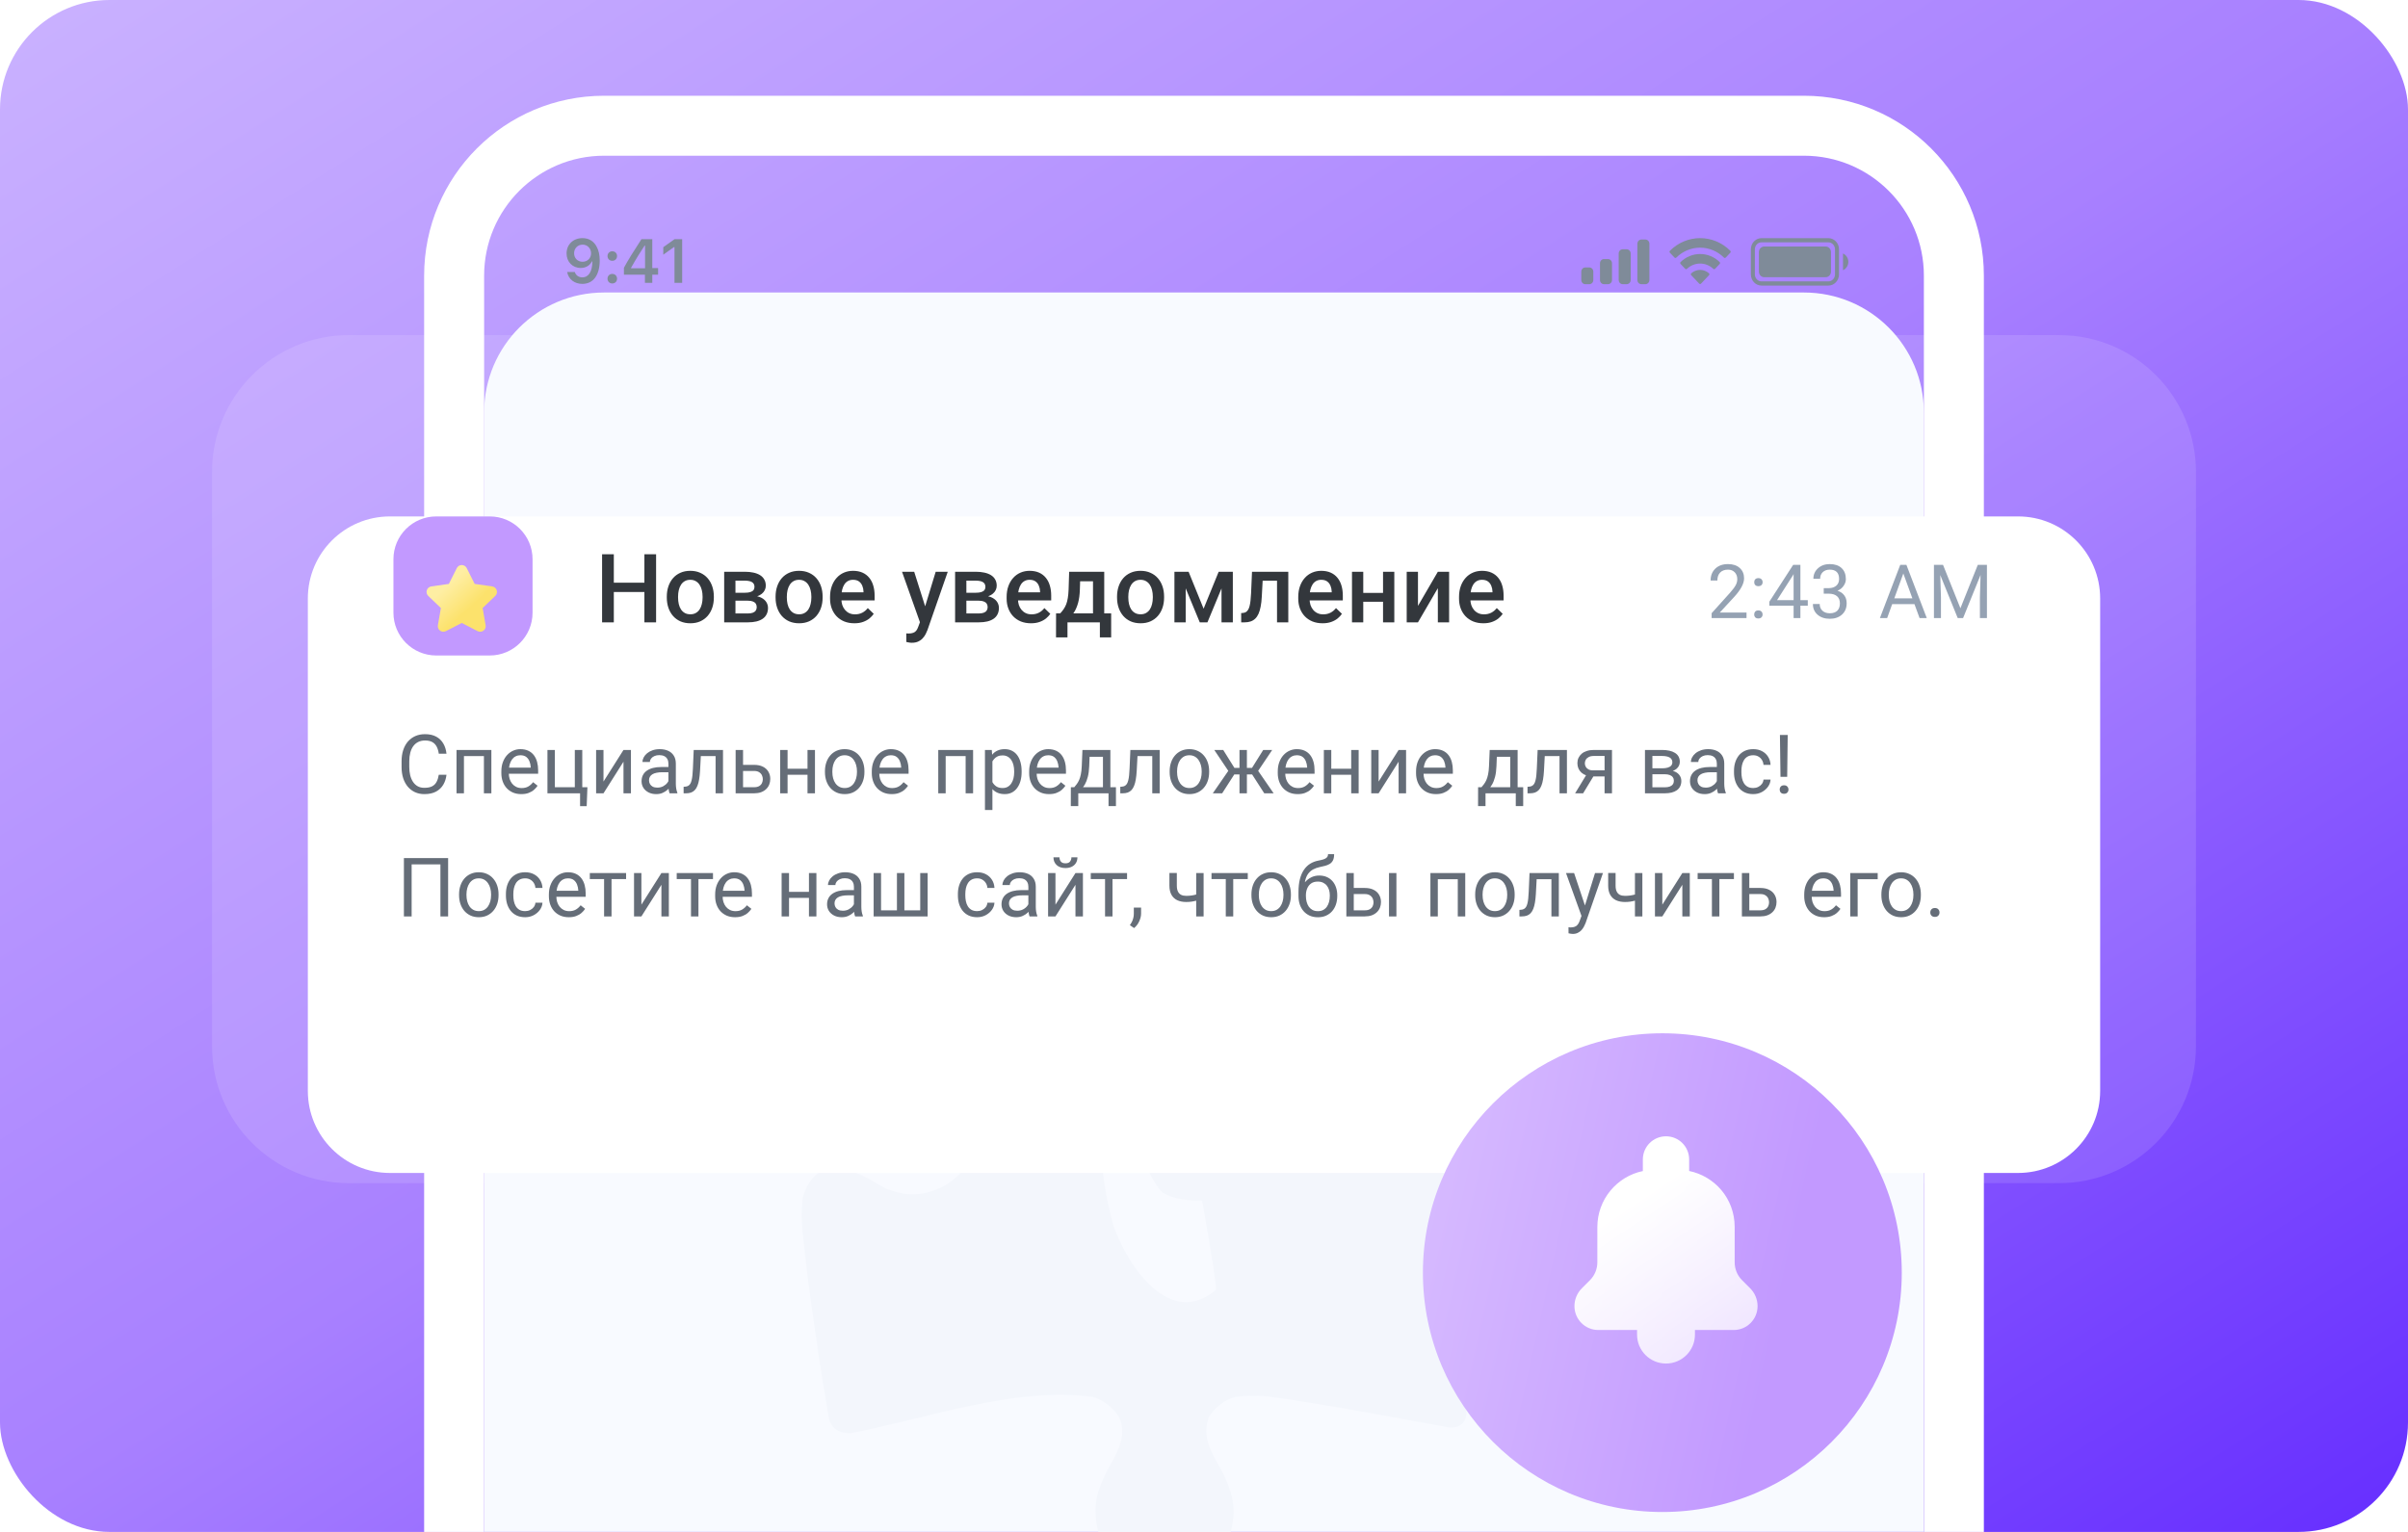 <svg width="352" height="224" viewBox="0 0 352 224" fill="none" xmlns="http://www.w3.org/2000/svg">
<g clip-path="url(#clip0_4191_96728)">
<rect width="352" height="224" rx="16" fill="url(#paint0_linear_4191_96728)"/>
<path opacity="0.12" d="M31 69C31 57.954 39.954 49 51 49H301C312.046 49 321 57.954 321 69V153C321 164.046 312.046 173 301 173H51C39.954 173 31 164.046 31 153V69Z" fill="white"/>
<g filter="url(#filter0_dd_4191_96728)">
<path d="M70.769 40.307C70.769 30.621 78.621 22.769 88.308 22.769H263.692C273.379 22.769 281.231 30.621 281.231 40.307V427.615C281.231 437.301 273.379 445.154 263.692 445.154H88.308C78.621 445.154 70.769 437.301 70.769 427.615V40.307Z" fill="#F8FAFF"/>
</g>
<path fill-rule="evenodd" clip-rule="evenodd" d="M226.487 153.118H226.399C223.861 153.171 221.674 154.474 219.611 155.871C217.511 157.281 215.623 157.926 213.186 156.986C210.135 154.676 210.085 150.875 210.498 147.342C211.561 138.222 212.936 129.156 214.286 120.076C214.223 119.042 213.448 118.209 212.486 118.142L198.41 120.802C192.597 121.943 185.996 123.542 180.021 122.736C178.471 122.293 177.121 121.272 176.233 119.835C175.483 117.283 176.033 115.604 177.296 113.347C178.433 111.319 179.796 108.888 179.796 105.853C179.821 100.144 175.42 94.973 169.72 95C164.07 95.027 159.844 100.252 159.782 105.853C159.782 108.902 161.157 111.319 162.307 113.347C163.507 115.469 164.345 117.417 163.382 119.848C162.47 121.272 161.119 122.306 159.569 122.749C153.531 123.569 147.106 121.729 141.181 120.815C134.693 119.606 128.205 118.398 124.167 117.43H123.929C122.667 117.148 121.342 118.223 121.242 119.606C119.554 128.646 118.254 137.725 117.191 146.859C116.829 150.364 116.616 154.81 120.104 156.744C122.304 157.993 124.579 156.852 126.467 155.629C128.58 154.259 130.767 152.983 133.33 152.876C138.905 152.876 143.431 157.751 143.431 163.755C143.431 169.759 138.905 174.635 133.33 174.635C131.58 174.608 129.867 174.097 128.342 173.157C123.979 170.471 119.279 168.926 117.341 175.091C117.141 176.851 117.141 178.624 117.341 180.383C118.254 189.315 120.042 200.893 121.167 207.394C121.529 209.019 122.867 209.57 124.304 209.57C135.38 207.461 148.356 202.72 159.719 204.251C161.269 204.694 162.62 205.728 163.532 207.152C164.757 209.435 163.595 211.866 162.482 213.895C161.357 215.936 160.032 218.34 160.169 221.147C160.232 227.111 164.707 231.933 170.245 232C175.921 231.839 180.183 226.883 180.321 221.147C180.321 218.125 178.958 215.694 177.821 213.666C176.621 211.531 175.808 209.596 176.733 207.165C177.646 205.742 178.996 204.707 180.546 204.264C182.333 204.022 184.146 204.022 185.934 204.264C194.409 205.46 202.822 207.098 211.248 208.616C212.848 209.046 214.373 208.428 214.373 206.44L214.348 206.252C212.711 196.393 209.523 185.165 210.811 175.091C211.223 173.56 212.086 172.204 213.261 171.223C217.398 167.785 222.624 174.057 226.924 174.124C232.625 174.151 237.025 168.98 237 163.272C236.237 157.59 231.812 153.333 226.487 153.118ZM177.733 188.603C178.008 188.362 175.946 176.851 175.733 175.575C173.695 175.575 171.72 175.4 169.895 174.366C168.52 172.821 167.595 170.901 167.207 168.805C166.532 165.219 166.532 161.539 167.207 157.953C167.645 155.884 168.57 153.977 169.895 152.419C171.233 151.036 173.945 151.452 175.733 151.21C176.233 148.309 177.546 139.901 177.733 138.665C176.671 137.766 175.133 136.973 173.72 136.973C167.895 136.49 164.37 143.554 162.745 148.309C161.407 153.252 160.732 158.369 160.719 163.513C160.719 168.819 161.332 174.071 162.745 179.174C164.92 185.353 171.095 194.244 177.733 188.603Z" fill="#F3F6FC"/>
<path d="M252.009 37.669C251.068 36.734 249.82 36.213 248.523 36.213C247.225 36.213 245.977 36.734 245.036 37.669C244.966 37.741 244.852 37.74 244.783 37.667L244.105 36.953C244.07 36.916 244.05 36.865 244.051 36.813C244.051 36.76 244.071 36.71 244.107 36.673C246.575 34.201 250.469 34.201 252.938 36.673C252.973 36.71 252.994 36.76 252.994 36.813C252.994 36.865 252.975 36.916 252.939 36.953L252.262 37.667C252.192 37.74 252.079 37.741 252.009 37.669Z" fill="#7F8B99"/>
<path d="M250.451 39.314C249.923 38.813 249.236 38.536 248.523 38.537C247.81 38.537 247.123 38.814 246.595 39.314C246.524 39.385 246.411 39.383 246.341 39.31L245.665 38.596C245.63 38.559 245.61 38.508 245.61 38.455C245.611 38.402 245.632 38.352 245.668 38.315C247.277 36.75 249.769 36.75 251.379 38.315C251.415 38.352 251.436 38.402 251.436 38.455C251.437 38.508 251.417 38.559 251.381 38.596L250.705 39.31C250.636 39.383 250.523 39.385 250.451 39.314Z" fill="#7F8B99"/>
<path d="M249.822 40.241C249.858 40.204 249.878 40.153 249.877 40.1C249.876 40.047 249.854 39.997 249.817 39.961C249.07 39.301 247.976 39.301 247.229 39.961C247.191 39.997 247.169 40.047 247.168 40.1C247.167 40.153 247.187 40.204 247.223 40.241L248.393 41.475C248.427 41.511 248.474 41.532 248.523 41.532C248.571 41.532 248.618 41.511 248.652 41.475L249.822 40.241Z" fill="#7F8B99"/>
<path d="M257.113 36.861C257.113 36.41 257.462 36.045 257.894 36.045H266.872C267.303 36.045 267.653 36.41 267.653 36.861V39.718C267.653 40.169 267.303 40.534 266.872 40.534H257.894C257.462 40.534 257.113 40.169 257.113 39.718V36.861Z" fill="#7F8B99"/>
<path fill-rule="evenodd" clip-rule="evenodd" d="M257.503 34.821C256.641 34.821 255.942 35.551 255.942 36.453V40.126C255.942 41.028 256.641 41.758 257.503 41.758H267.263C268.125 41.758 268.824 41.028 268.824 40.126V36.453C268.824 35.551 268.125 34.821 267.263 34.821H257.503ZM267.263 35.433H257.503C256.964 35.433 256.527 35.889 256.527 36.453V40.126C256.527 40.69 256.964 41.146 257.503 41.146H267.263C267.802 41.146 268.239 40.69 268.239 40.126V36.453C268.239 35.889 267.802 35.433 267.263 35.433Z" fill="#7F8B99"/>
<path d="M270.187 38.289C270.187 38.824 269.881 39.306 269.41 39.514V37.065C269.881 37.273 270.187 37.755 270.187 38.289Z" fill="#7F8B99"/>
<path d="M240.521 35.025H239.936C239.613 35.025 239.35 35.299 239.35 35.637V40.942C239.35 41.28 239.613 41.554 239.936 41.554H240.521C240.845 41.554 241.107 41.28 241.107 40.942V35.637C241.107 35.299 240.845 35.025 240.521 35.025Z" fill="#7F8B99"/>
<path d="M237.203 36.453H237.789C238.112 36.453 238.374 36.727 238.374 37.065V40.942C238.374 41.28 238.112 41.554 237.789 41.554H237.203C236.88 41.554 236.618 41.28 236.618 40.942V37.065C236.618 36.727 236.88 36.453 237.203 36.453Z" fill="#7F8B99"/>
<path d="M235.056 37.881H234.471C234.147 37.881 233.885 38.155 233.885 38.493V40.942C233.885 41.28 234.147 41.554 234.471 41.554H235.056C235.38 41.554 235.642 41.28 235.642 40.942V38.493C235.642 38.155 235.38 37.881 235.056 37.881Z" fill="#7F8B99"/>
<path d="M232.324 39.106H231.738C231.415 39.106 231.152 39.38 231.152 39.718V40.942C231.152 41.28 231.415 41.554 231.738 41.554H232.324C232.647 41.554 232.909 41.28 232.909 40.942V39.718C232.909 39.38 232.647 39.106 232.324 39.106Z" fill="#7F8B99"/>
<path fill-rule="evenodd" clip-rule="evenodd" d="M87.666 38.094C87.666 40.242 86.717 41.511 85.119 41.511C83.97 41.511 83.095 40.821 82.907 39.774H84.026C84.17 40.255 84.588 40.556 85.128 40.556C86.046 40.556 86.591 39.685 86.591 38.227H86.517C86.221 38.832 85.624 39.181 84.888 39.181C83.691 39.181 82.82 38.289 82.82 37.06C82.82 35.752 83.787 34.819 85.154 34.819C86.073 34.819 86.8 35.261 87.222 36.079C87.514 36.605 87.666 37.285 87.666 38.094ZM83.922 37.024C83.922 37.754 84.436 38.275 85.158 38.275C85.877 38.275 86.403 37.754 86.403 37.042C86.403 36.322 85.864 35.769 85.163 35.769C84.462 35.769 83.922 36.313 83.922 37.024Z" fill="#7F8B99"/>
<path d="M90.2 40.751C90.2 41.148 89.917 41.449 89.504 41.449C89.094 41.449 88.807 41.148 88.807 40.751C88.807 40.348 89.094 40.052 89.504 40.052C89.917 40.052 90.2 40.348 90.2 40.751Z" fill="#7F8B99"/>
<path d="M90.2 37.44C90.2 37.838 89.917 38.134 89.504 38.134C89.094 38.134 88.807 37.838 88.807 37.44C88.807 37.038 89.094 36.742 89.504 36.742C89.917 36.742 90.2 37.038 90.2 37.44Z" fill="#7F8B99"/>
<path fill-rule="evenodd" clip-rule="evenodd" d="M94.276 41.356H95.351V40.167H96.2V39.203H95.351V34.978H93.766C92.656 36.675 91.772 38.094 91.206 39.151V40.167H94.276V41.356ZM92.247 39.164C92.978 37.855 93.631 36.808 94.232 35.906H94.293V39.23H92.247V39.164Z" fill="#7F8B99"/>
<path d="M99.718 41.356H98.595V36.127H98.521L96.958 37.241V36.145L98.599 34.978H99.718V41.356Z" fill="#7F8B99"/>
<path fill-rule="evenodd" clip-rule="evenodd" d="M88.308 14H263.692C278.222 14 290 25.778 290 40.308V427.615C290 442.145 278.222 453.923 263.692 453.923H88.308C73.778 453.923 62 442.145 62 427.615V40.308C62 25.778 73.778 14 88.308 14ZM88.308 22.769C78.621 22.769 70.769 30.622 70.769 40.308V427.615C70.769 437.302 78.621 445.154 88.308 445.154H263.692C273.379 445.154 281.231 437.302 281.231 427.615V40.308C281.231 30.622 273.379 22.769 263.692 22.769H88.308Z" fill="white"/>
<g filter="url(#filter1_dd_4191_96728)">
<path d="M45 75C45 68.373 50.373 63 57 63H295C301.627 63 307 68.373 307 75V147C307 153.627 301.627 159 295 159H57C50.373 159 45 153.627 45 147V75Z" fill="white"/>
</g>
<path d="M255.306 90.373H250.206V89.662L252.9 86.668C253.3 86.215 253.574 85.848 253.724 85.567C253.877 85.282 253.954 84.988 253.954 84.685C253.954 84.278 253.831 83.945 253.585 83.685C253.339 83.425 253.011 83.295 252.601 83.295C252.109 83.295 251.726 83.435 251.452 83.717C251.181 83.995 251.045 84.383 251.045 84.882H250.056C250.056 84.166 250.286 83.587 250.746 83.145C251.209 82.703 251.828 82.482 252.601 82.482C253.325 82.482 253.897 82.673 254.317 83.054C254.738 83.432 254.948 83.936 254.948 84.567C254.948 85.333 254.46 86.246 253.483 87.304L251.398 89.566H255.306V90.373Z" fill="#95A2B3"/>
<path d="M256.424 89.855C256.424 89.683 256.474 89.541 256.573 89.427C256.677 89.313 256.83 89.256 257.033 89.256C257.236 89.256 257.39 89.313 257.493 89.427C257.6 89.541 257.653 89.683 257.653 89.855C257.653 90.019 257.6 90.156 257.493 90.266C257.39 90.377 257.236 90.432 257.033 90.432C256.83 90.432 256.677 90.377 256.573 90.266C256.474 90.156 256.424 90.019 256.424 89.855ZM256.429 85.134C256.429 84.963 256.479 84.82 256.579 84.706C256.682 84.592 256.835 84.535 257.038 84.535C257.242 84.535 257.395 84.592 257.498 84.706C257.605 84.82 257.659 84.963 257.659 85.134C257.659 85.298 257.605 85.435 257.498 85.545C257.395 85.656 257.242 85.711 257.038 85.711C256.835 85.711 256.682 85.656 256.579 85.545C256.479 85.435 256.429 85.298 256.429 85.134Z" fill="#95A2B3"/>
<path d="M263.181 87.759H264.261V88.566H263.181V90.373H262.187V88.566H258.642V87.983L262.128 82.589H263.181V87.759ZM259.765 87.759H262.187V83.942L262.069 84.155L259.765 87.759Z" fill="#95A2B3"/>
<path d="M266.592 86H267.335C267.802 85.993 268.169 85.87 268.437 85.631C268.704 85.392 268.838 85.07 268.838 84.663C268.838 83.751 268.383 83.295 267.474 83.295C267.047 83.295 266.705 83.418 266.448 83.663C266.195 83.906 266.068 84.228 266.068 84.631H265.079C265.079 84.014 265.304 83.503 265.753 83.097C266.206 82.687 266.779 82.482 267.474 82.482C268.209 82.482 268.784 82.676 269.201 83.065C269.618 83.453 269.827 83.993 269.827 84.685C269.827 85.023 269.716 85.351 269.495 85.668C269.278 85.986 268.98 86.223 268.603 86.379C269.03 86.515 269.36 86.739 269.592 87.053C269.827 87.367 269.944 87.75 269.944 88.203C269.944 88.901 269.716 89.455 269.26 89.865C268.804 90.275 268.21 90.48 267.48 90.48C266.749 90.48 266.154 90.282 265.694 89.887C265.238 89.491 265.01 88.969 265.01 88.32H266.004C266.004 88.73 266.138 89.058 266.405 89.304C266.673 89.55 267.031 89.673 267.48 89.673C267.957 89.673 268.323 89.548 268.576 89.299C268.829 89.049 268.955 88.691 268.955 88.224C268.955 87.771 268.816 87.424 268.538 87.181C268.26 86.939 267.859 86.814 267.335 86.807H266.592V86Z" fill="#95A2B3"/>
<path d="M279.857 88.341H276.596L275.864 90.373H274.805L277.778 82.589H278.676L281.654 90.373H280.601L279.857 88.341ZM276.906 87.497H279.553L278.227 83.856L276.906 87.497Z" fill="#95A2B3"/>
<path d="M284.028 82.589L286.572 88.94L289.117 82.589H290.449V90.373H289.422V87.342L289.518 84.07L286.963 90.373H286.177L283.627 84.086L283.728 87.342V90.373H282.702V82.589H284.028Z" fill="#95A2B3"/>
<path d="M94.588 85.203V86.564H89.304V85.203H94.588ZM89.728 81.047V91H88.012V81.047H89.728ZM95.907 81.047V91H94.198V81.047H95.907ZM97.473 87.384V87.227C97.473 86.693 97.55 86.199 97.705 85.743C97.86 85.283 98.083 84.884 98.375 84.547C98.671 84.205 99.031 83.941 99.455 83.754C99.883 83.562 100.367 83.467 100.904 83.467C101.447 83.467 101.93 83.562 102.354 83.754C102.782 83.941 103.144 84.205 103.44 84.547C103.737 84.884 103.962 85.283 104.117 85.743C104.272 86.199 104.35 86.693 104.35 87.227V87.384C104.35 87.917 104.272 88.412 104.117 88.867C103.962 89.323 103.737 89.722 103.44 90.064C103.144 90.401 102.784 90.665 102.36 90.856C101.937 91.043 101.456 91.137 100.918 91.137C100.376 91.137 99.89 91.043 99.462 90.856C99.038 90.665 98.678 90.401 98.382 90.064C98.086 89.722 97.86 89.323 97.705 88.867C97.55 88.412 97.473 87.917 97.473 87.384ZM99.12 87.227V87.384C99.12 87.716 99.154 88.031 99.223 88.327C99.291 88.623 99.398 88.883 99.544 89.106C99.69 89.33 99.877 89.505 100.104 89.633C100.332 89.76 100.604 89.824 100.918 89.824C101.223 89.824 101.488 89.76 101.711 89.633C101.939 89.505 102.126 89.33 102.271 89.106C102.417 88.883 102.524 88.623 102.593 88.327C102.666 88.031 102.702 87.716 102.702 87.384V87.227C102.702 86.898 102.666 86.588 102.593 86.297C102.524 86.001 102.415 85.739 102.265 85.511C102.119 85.283 101.932 85.105 101.704 84.978C101.481 84.845 101.214 84.779 100.904 84.779C100.594 84.779 100.326 84.845 100.098 84.978C99.874 85.105 99.69 85.283 99.544 85.511C99.398 85.739 99.291 86.001 99.223 86.297C99.154 86.588 99.12 86.898 99.12 87.227ZM109.326 87.835H106.961L106.947 86.673H108.889C109.208 86.673 109.47 86.641 109.675 86.577C109.884 86.513 110.039 86.418 110.14 86.29C110.24 86.158 110.29 85.998 110.29 85.811C110.29 85.657 110.26 85.522 110.201 85.408C110.142 85.29 110.051 85.194 109.928 85.121C109.809 85.044 109.659 84.989 109.477 84.957C109.299 84.921 109.091 84.902 108.854 84.902H107.508V91H105.86V83.603H108.854C109.328 83.603 109.755 83.644 110.133 83.727C110.516 83.809 110.841 83.934 111.11 84.103C111.379 84.271 111.584 84.485 111.726 84.745C111.871 85 111.944 85.301 111.944 85.647C111.944 85.875 111.894 86.09 111.794 86.29C111.698 86.491 111.555 86.668 111.363 86.823C111.172 86.978 110.937 87.106 110.659 87.206C110.381 87.302 110.062 87.361 109.702 87.384L109.326 87.835ZM109.326 91H106.482L107.139 89.701H109.326C109.618 89.701 109.859 89.665 110.051 89.592C110.242 89.519 110.383 89.414 110.475 89.277C110.57 89.136 110.618 88.97 110.618 88.778C110.618 88.582 110.573 88.414 110.481 88.272C110.39 88.131 110.249 88.024 110.058 87.951C109.871 87.874 109.627 87.835 109.326 87.835H107.446L107.46 86.673H109.695L110.167 87.124C110.636 87.156 111.026 87.256 111.336 87.425C111.646 87.593 111.878 87.805 112.033 88.061C112.188 88.316 112.266 88.594 112.266 88.894C112.266 89.241 112.2 89.546 112.067 89.811C111.94 90.075 111.748 90.296 111.493 90.474C111.243 90.647 110.935 90.779 110.57 90.87C110.206 90.957 109.791 91 109.326 91ZM113.373 87.384V87.227C113.373 86.693 113.451 86.199 113.605 85.743C113.76 85.283 113.984 84.884 114.275 84.547C114.572 84.205 114.932 83.941 115.355 83.754C115.784 83.562 116.267 83.467 116.805 83.467C117.347 83.467 117.83 83.562 118.254 83.754C118.682 83.941 119.045 84.205 119.341 84.547C119.637 84.884 119.863 85.283 120.018 85.743C120.173 86.199 120.25 86.693 120.25 87.227V87.384C120.25 87.917 120.173 88.412 120.018 88.867C119.863 89.323 119.637 89.722 119.341 90.064C119.045 90.401 118.685 90.665 118.261 90.856C117.837 91.043 117.356 91.137 116.818 91.137C116.276 91.137 115.791 91.043 115.362 90.856C114.938 90.665 114.578 90.401 114.282 90.064C113.986 89.722 113.76 89.323 113.605 88.867C113.451 88.412 113.373 87.917 113.373 87.384ZM115.021 87.227V87.384C115.021 87.716 115.055 88.031 115.123 88.327C115.191 88.623 115.299 88.883 115.444 89.106C115.59 89.33 115.777 89.505 116.005 89.633C116.233 89.76 116.504 89.824 116.818 89.824C117.124 89.824 117.388 89.76 117.611 89.633C117.839 89.505 118.026 89.33 118.172 89.106C118.318 88.883 118.425 88.623 118.493 88.327C118.566 88.031 118.603 87.716 118.603 87.384V87.227C118.603 86.898 118.566 86.588 118.493 86.297C118.425 86.001 118.315 85.739 118.165 85.511C118.019 85.283 117.832 85.105 117.604 84.978C117.381 84.845 117.115 84.779 116.805 84.779C116.495 84.779 116.226 84.845 115.998 84.978C115.775 85.105 115.59 85.283 115.444 85.511C115.299 85.739 115.191 86.001 115.123 86.297C115.055 86.588 115.021 86.898 115.021 87.227ZM124.892 91.137C124.345 91.137 123.85 91.048 123.408 90.87C122.971 90.688 122.597 90.435 122.287 90.111C121.982 89.788 121.747 89.407 121.583 88.97C121.419 88.532 121.337 88.061 121.337 87.555V87.281C121.337 86.703 121.421 86.178 121.59 85.709C121.758 85.24 121.993 84.838 122.294 84.506C122.595 84.169 122.95 83.911 123.36 83.733C123.771 83.556 124.215 83.467 124.693 83.467C125.222 83.467 125.685 83.556 126.081 83.733C126.478 83.911 126.806 84.162 127.065 84.485C127.33 84.804 127.526 85.185 127.653 85.627C127.785 86.069 127.852 86.557 127.852 87.09V87.794H122.137V86.611H126.225V86.481C126.215 86.185 126.156 85.907 126.047 85.647C125.942 85.388 125.78 85.178 125.562 85.019C125.343 84.859 125.051 84.779 124.687 84.779C124.413 84.779 124.169 84.838 123.955 84.957C123.745 85.071 123.57 85.237 123.429 85.456C123.287 85.675 123.178 85.939 123.101 86.249C123.028 86.554 122.991 86.898 122.991 87.281V87.555C122.991 87.878 123.035 88.179 123.121 88.457C123.212 88.731 123.344 88.97 123.518 89.175C123.691 89.38 123.9 89.542 124.146 89.66C124.393 89.774 124.673 89.831 124.987 89.831C125.384 89.831 125.737 89.751 126.047 89.592C126.357 89.432 126.626 89.207 126.854 88.915L127.722 89.756C127.562 89.988 127.355 90.212 127.1 90.426C126.844 90.635 126.532 90.806 126.163 90.939C125.799 91.071 125.375 91.137 124.892 91.137ZM134.77 90.193L136.779 83.603H138.543L135.576 92.128C135.508 92.31 135.419 92.508 135.31 92.723C135.2 92.937 135.057 93.14 134.879 93.331C134.706 93.527 134.489 93.684 134.229 93.803C133.97 93.926 133.655 93.987 133.286 93.987C133.14 93.987 132.999 93.974 132.862 93.946C132.73 93.924 132.605 93.898 132.486 93.871L132.479 92.613C132.525 92.618 132.58 92.622 132.644 92.627C132.712 92.632 132.767 92.634 132.808 92.634C133.081 92.634 133.309 92.6 133.491 92.531C133.674 92.467 133.822 92.363 133.936 92.217C134.054 92.071 134.154 91.875 134.236 91.629L134.77 90.193ZM133.635 83.603L135.392 89.141L135.686 90.877L134.544 91.171L131.857 83.603H133.635ZM143.082 87.835H140.717L140.703 86.673H142.645C142.964 86.673 143.226 86.641 143.431 86.577C143.64 86.513 143.795 86.418 143.896 86.29C143.996 86.158 144.046 85.998 144.046 85.811C144.046 85.657 144.016 85.522 143.957 85.408C143.898 85.29 143.807 85.194 143.684 85.121C143.565 85.044 143.415 84.989 143.232 84.957C143.055 84.921 142.847 84.902 142.61 84.902H141.264V91H139.616V83.603H142.61C143.084 83.603 143.51 83.644 143.889 83.727C144.271 83.809 144.597 83.934 144.866 84.103C145.135 84.271 145.34 84.485 145.481 84.745C145.627 85 145.7 85.301 145.7 85.647C145.7 85.875 145.65 86.09 145.55 86.29C145.454 86.491 145.311 86.668 145.119 86.823C144.928 86.978 144.693 87.106 144.415 87.206C144.137 87.302 143.818 87.361 143.458 87.384L143.082 87.835ZM143.082 91H140.238L140.895 89.701H143.082C143.374 89.701 143.615 89.665 143.807 89.592C143.998 89.519 144.139 89.414 144.23 89.277C144.326 89.136 144.374 88.97 144.374 88.778C144.374 88.582 144.328 88.414 144.237 88.272C144.146 88.131 144.005 88.024 143.813 87.951C143.627 87.874 143.383 87.835 143.082 87.835H141.202L141.216 86.673H143.451L143.923 87.124C144.392 87.156 144.782 87.256 145.092 87.425C145.402 87.593 145.634 87.805 145.789 88.061C145.944 88.316 146.021 88.594 146.021 88.894C146.021 89.241 145.955 89.546 145.823 89.811C145.696 90.075 145.504 90.296 145.249 90.474C144.998 90.647 144.691 90.779 144.326 90.87C143.962 90.957 143.547 91 143.082 91ZM150.704 91.137C150.157 91.137 149.663 91.048 149.221 90.87C148.783 90.688 148.41 90.435 148.1 90.111C147.794 89.788 147.56 89.407 147.396 88.97C147.231 88.532 147.149 88.061 147.149 87.555V87.281C147.149 86.703 147.234 86.178 147.402 85.709C147.571 85.24 147.806 84.838 148.106 84.506C148.407 84.169 148.763 83.911 149.173 83.733C149.583 83.556 150.027 83.467 150.506 83.467C151.035 83.467 151.497 83.556 151.894 83.733C152.29 83.911 152.618 84.162 152.878 84.485C153.142 84.804 153.338 85.185 153.466 85.627C153.598 86.069 153.664 86.557 153.664 87.09V87.794H147.949V86.611H152.037V86.481C152.028 86.185 151.969 85.907 151.859 85.647C151.755 85.388 151.593 85.178 151.374 85.019C151.155 84.859 150.864 84.779 150.499 84.779C150.226 84.779 149.982 84.838 149.768 84.957C149.558 85.071 149.382 85.237 149.241 85.456C149.1 85.675 148.991 85.939 148.913 86.249C148.84 86.554 148.804 86.898 148.804 87.281V87.555C148.804 87.878 148.847 88.179 148.934 88.457C149.025 88.731 149.157 88.97 149.33 89.175C149.503 89.38 149.713 89.542 149.959 89.66C150.205 89.774 150.485 89.831 150.8 89.831C151.196 89.831 151.549 89.751 151.859 89.592C152.169 89.432 152.438 89.207 152.666 88.915L153.534 89.756C153.375 89.988 153.167 90.212 152.912 90.426C152.657 90.635 152.345 90.806 151.976 90.939C151.611 91.071 151.187 91.137 150.704 91.137ZM156.289 83.603H157.937L157.854 86.208C157.832 86.965 157.745 87.614 157.595 88.156C157.444 88.699 157.248 89.157 157.007 89.53C156.765 89.899 156.492 90.203 156.187 90.439C155.886 90.676 155.569 90.863 155.236 91H154.751V89.701L154.983 89.688C155.179 89.478 155.348 89.268 155.489 89.059C155.635 88.844 155.758 88.61 155.858 88.355C155.959 88.095 156.036 87.792 156.091 87.445C156.15 87.099 156.189 86.686 156.207 86.208L156.289 83.603ZM156.727 83.603H161.416V91H159.775V84.998H156.727V83.603ZM154.375 89.688H162.428V93.201H160.78V91H156.043V93.201H154.368L154.375 89.688ZM163.289 87.384V87.227C163.289 86.693 163.367 86.199 163.521 85.743C163.676 85.283 163.9 84.884 164.191 84.547C164.488 84.205 164.848 83.941 165.271 83.754C165.7 83.562 166.183 83.467 166.721 83.467C167.263 83.467 167.746 83.562 168.17 83.754C168.598 83.941 168.961 84.205 169.257 84.547C169.553 84.884 169.779 85.283 169.934 85.743C170.089 86.199 170.166 86.693 170.166 87.227V87.384C170.166 87.917 170.089 88.412 169.934 88.867C169.779 89.323 169.553 89.722 169.257 90.064C168.961 90.401 168.601 90.665 168.177 90.856C167.753 91.043 167.272 91.137 166.734 91.137C166.192 91.137 165.707 91.043 165.278 90.856C164.854 90.665 164.494 90.401 164.198 90.064C163.902 89.722 163.676 89.323 163.521 88.867C163.367 88.412 163.289 87.917 163.289 87.384ZM164.937 87.227V87.384C164.937 87.716 164.971 88.031 165.039 88.327C165.107 88.623 165.215 88.883 165.36 89.106C165.506 89.33 165.693 89.505 165.921 89.633C166.149 89.76 166.42 89.824 166.734 89.824C167.04 89.824 167.304 89.76 167.527 89.633C167.755 89.505 167.942 89.33 168.088 89.106C168.234 88.883 168.341 88.623 168.409 88.327C168.482 88.031 168.519 87.716 168.519 87.384V87.227C168.519 86.898 168.482 86.588 168.409 86.297C168.341 86.001 168.231 85.739 168.081 85.511C167.935 85.283 167.748 85.105 167.521 84.978C167.297 84.845 167.031 84.779 166.721 84.779C166.411 84.779 166.142 84.845 165.914 84.978C165.691 85.105 165.506 85.283 165.36 85.511C165.215 85.739 165.107 86.001 165.039 86.297C164.971 86.588 164.937 86.898 164.937 87.227ZM175.942 89.004L178.144 83.603H179.572L176.503 91H175.382L172.319 83.603H173.748L175.942 89.004ZM173.324 83.603V91H171.677V83.603H173.324ZM178.561 91V83.603H180.215V91H178.561ZM187.03 83.603V84.916H183.421V83.603H187.03ZM188.322 83.603V91H186.675V83.603H188.322ZM183.018 83.603H184.645L184.446 87.261C184.419 87.803 184.364 88.282 184.282 88.696C184.205 89.106 184.1 89.46 183.968 89.756C183.836 90.047 183.674 90.284 183.482 90.467C183.291 90.649 183.068 90.784 182.812 90.87C182.557 90.957 182.27 91 181.951 91H181.438L181.432 89.647L181.691 89.626C181.86 89.612 182.006 89.569 182.129 89.496C182.252 89.419 182.357 89.309 182.443 89.168C182.535 89.027 182.607 88.844 182.662 88.621C182.721 88.398 182.767 88.133 182.799 87.828C182.835 87.523 182.863 87.167 182.881 86.762L183.018 83.603ZM193.333 91.137C192.786 91.137 192.292 91.048 191.85 90.87C191.412 90.688 191.038 90.435 190.729 90.111C190.423 89.788 190.188 89.407 190.024 88.97C189.86 88.532 189.778 88.061 189.778 87.555V87.281C189.778 86.703 189.863 86.178 190.031 85.709C190.2 85.24 190.435 84.838 190.735 84.506C191.036 84.169 191.392 83.911 191.802 83.733C192.212 83.556 192.656 83.467 193.135 83.467C193.663 83.467 194.126 83.556 194.522 83.733C194.919 83.911 195.247 84.162 195.507 84.485C195.771 84.804 195.967 85.185 196.095 85.627C196.227 86.069 196.293 86.557 196.293 87.09V87.794H190.578V86.611H194.666V86.481C194.657 86.185 194.598 85.907 194.488 85.647C194.383 85.388 194.222 85.178 194.003 85.019C193.784 84.859 193.493 84.779 193.128 84.779C192.854 84.779 192.611 84.838 192.396 84.957C192.187 85.071 192.011 85.237 191.87 85.456C191.729 85.675 191.619 85.939 191.542 86.249C191.469 86.554 191.433 86.898 191.433 87.281V87.555C191.433 87.878 191.476 88.179 191.562 88.457C191.654 88.731 191.786 88.97 191.959 89.175C192.132 89.38 192.342 89.542 192.588 89.66C192.834 89.774 193.114 89.831 193.429 89.831C193.825 89.831 194.178 89.751 194.488 89.592C194.798 89.432 195.067 89.207 195.295 88.915L196.163 89.756C196.004 89.988 195.796 90.212 195.541 90.426C195.286 90.635 194.974 90.806 194.604 90.939C194.24 91.071 193.816 91.137 193.333 91.137ZM202.63 86.693V87.992H198.802V86.693H202.63ZM199.28 83.603V91H197.633V83.603H199.28ZM203.819 83.603V91H202.172V83.603H203.819ZM207.278 88.594L210.184 83.603H211.831V91H210.184V86.003L207.278 91H205.631V83.603H207.278V88.594ZM216.835 91.137C216.288 91.137 215.794 91.048 215.352 90.87C214.914 90.688 214.54 90.435 214.23 90.111C213.925 89.788 213.69 89.407 213.526 88.97C213.362 88.532 213.28 88.061 213.28 87.555V87.281C213.28 86.703 213.365 86.178 213.533 85.709C213.702 85.24 213.937 84.838 214.237 84.506C214.538 84.169 214.894 83.911 215.304 83.733C215.714 83.556 216.158 83.467 216.637 83.467C217.165 83.467 217.628 83.556 218.024 83.733C218.421 83.911 218.749 84.162 219.009 84.485C219.273 84.804 219.469 85.185 219.597 85.627C219.729 86.069 219.795 86.557 219.795 87.09V87.794H214.08V86.611H218.168V86.481C218.159 86.185 218.1 85.907 217.99 85.647C217.885 85.388 217.724 85.178 217.505 85.019C217.286 84.859 216.994 84.779 216.63 84.779C216.356 84.779 216.113 84.838 215.898 84.957C215.689 85.071 215.513 85.237 215.372 85.456C215.231 85.675 215.121 85.939 215.044 86.249C214.971 86.554 214.935 86.898 214.935 87.281V87.555C214.935 87.878 214.978 88.179 215.064 88.457C215.156 88.731 215.288 88.97 215.461 89.175C215.634 89.38 215.844 89.542 216.09 89.66C216.336 89.774 216.616 89.831 216.931 89.831C217.327 89.831 217.68 89.751 217.99 89.592C218.3 89.432 218.569 89.207 218.797 88.915L219.665 89.756C219.506 89.988 219.298 90.212 219.043 90.426C218.788 90.635 218.476 90.806 218.106 90.939C217.742 91.071 217.318 91.137 216.835 91.137Z" fill="#33373C"/>
<path d="M64.141 113.287H65.266C65.207 113.826 65.053 114.309 64.803 114.734C64.553 115.16 64.199 115.498 63.742 115.748C63.285 115.994 62.715 116.117 62.031 116.117C61.531 116.117 61.076 116.023 60.666 115.836C60.26 115.648 59.91 115.383 59.617 115.039C59.324 114.691 59.098 114.275 58.938 113.791C58.781 113.303 58.703 112.76 58.703 112.162V111.312C58.703 110.715 58.781 110.174 58.938 109.689C59.098 109.201 59.326 108.783 59.623 108.436C59.924 108.088 60.285 107.82 60.707 107.633C61.129 107.445 61.603 107.352 62.131 107.352C62.775 107.352 63.32 107.473 63.766 107.715C64.211 107.957 64.557 108.293 64.803 108.723C65.053 109.148 65.207 109.643 65.266 110.205H64.141C64.086 109.807 63.984 109.465 63.836 109.18C63.688 108.891 63.477 108.668 63.203 108.512C62.93 108.355 62.572 108.277 62.131 108.277C61.752 108.277 61.418 108.35 61.129 108.494C60.844 108.639 60.603 108.844 60.408 109.109C60.217 109.375 60.072 109.693 59.975 110.064C59.877 110.436 59.828 110.848 59.828 111.301V112.162C59.828 112.58 59.871 112.973 59.957 113.34C60.047 113.707 60.182 114.029 60.361 114.307C60.541 114.584 60.77 114.803 61.047 114.963C61.324 115.119 61.652 115.197 62.031 115.197C62.512 115.197 62.895 115.121 63.18 114.969C63.465 114.816 63.68 114.598 63.824 114.312C63.973 114.027 64.078 113.686 64.141 113.287ZM70.867 109.66V110.557H67.662V109.66H70.867ZM67.82 109.66V116H66.736V109.66H67.82ZM71.828 109.66V116H70.738V109.66H71.828ZM76.199 116.117C75.758 116.117 75.357 116.043 74.998 115.895C74.643 115.742 74.336 115.529 74.078 115.256C73.824 114.982 73.629 114.658 73.492 114.283C73.356 113.908 73.287 113.498 73.287 113.053V112.807C73.287 112.291 73.363 111.832 73.516 111.43C73.668 111.023 73.875 110.68 74.137 110.398C74.398 110.117 74.695 109.904 75.027 109.76C75.359 109.615 75.703 109.543 76.059 109.543C76.512 109.543 76.902 109.621 77.231 109.777C77.562 109.934 77.834 110.152 78.045 110.434C78.256 110.711 78.412 111.039 78.514 111.418C78.615 111.793 78.666 112.203 78.666 112.648V113.135H73.932V112.25H77.582V112.168C77.566 111.887 77.508 111.613 77.406 111.348C77.309 111.082 77.152 110.863 76.938 110.691C76.723 110.52 76.43 110.434 76.059 110.434C75.812 110.434 75.586 110.486 75.379 110.592C75.172 110.693 74.994 110.846 74.846 111.049C74.697 111.252 74.582 111.5 74.5 111.793C74.418 112.086 74.377 112.424 74.377 112.807V113.053C74.377 113.354 74.418 113.637 74.5 113.902C74.586 114.164 74.709 114.395 74.869 114.594C75.033 114.793 75.231 114.949 75.461 115.062C75.695 115.176 75.961 115.232 76.258 115.232C76.641 115.232 76.965 115.154 77.231 114.998C77.496 114.842 77.728 114.633 77.928 114.371L78.584 114.893C78.447 115.1 78.273 115.297 78.062 115.484C77.852 115.672 77.592 115.824 77.283 115.941C76.978 116.059 76.617 116.117 76.199 116.117ZM80.025 116V109.66H81.109V115.109H84.027V109.66H85.117V116H80.025ZM85.867 115.109L85.762 117.881H84.795V116H83.969V115.109H85.867ZM88.217 114.283L91.141 109.66H92.231V116H91.141V111.377L88.217 116H87.139V109.66H88.217V114.283ZM97.709 114.916V111.652C97.709 111.402 97.658 111.186 97.557 111.002C97.459 110.814 97.311 110.67 97.111 110.568C96.912 110.467 96.666 110.416 96.373 110.416C96.1 110.416 95.859 110.463 95.652 110.557C95.449 110.65 95.289 110.773 95.172 110.926C95.059 111.078 95.002 111.242 95.002 111.418H93.918C93.918 111.191 93.977 110.967 94.094 110.744C94.211 110.521 94.379 110.32 94.598 110.141C94.82 109.957 95.086 109.812 95.394 109.707C95.707 109.598 96.055 109.543 96.438 109.543C96.898 109.543 97.305 109.621 97.656 109.777C98.012 109.934 98.289 110.17 98.488 110.486C98.691 110.799 98.793 111.191 98.793 111.664V114.617C98.793 114.828 98.811 115.053 98.846 115.291C98.885 115.529 98.941 115.734 99.016 115.906V116H97.885C97.83 115.875 97.787 115.709 97.756 115.502C97.725 115.291 97.709 115.096 97.709 114.916ZM97.897 112.156L97.908 112.918H96.812C96.504 112.918 96.228 112.943 95.986 112.994C95.744 113.041 95.541 113.113 95.377 113.211C95.213 113.309 95.088 113.432 95.002 113.58C94.916 113.725 94.873 113.895 94.873 114.09C94.873 114.289 94.918 114.471 95.008 114.635C95.098 114.799 95.232 114.93 95.412 115.027C95.596 115.121 95.82 115.168 96.086 115.168C96.418 115.168 96.711 115.098 96.965 114.957C97.219 114.816 97.42 114.645 97.568 114.441C97.721 114.238 97.803 114.041 97.814 113.85L98.277 114.371C98.25 114.535 98.176 114.717 98.055 114.916C97.934 115.115 97.772 115.307 97.568 115.49C97.369 115.67 97.131 115.82 96.853 115.941C96.58 116.059 96.272 116.117 95.928 116.117C95.498 116.117 95.121 116.033 94.797 115.865C94.477 115.697 94.227 115.473 94.047 115.191C93.871 114.906 93.783 114.588 93.783 114.236C93.783 113.896 93.85 113.598 93.982 113.34C94.115 113.078 94.307 112.861 94.557 112.689C94.807 112.514 95.107 112.381 95.459 112.291C95.811 112.201 96.203 112.156 96.637 112.156H97.897ZM104.734 109.66V110.557H101.67V109.66H104.734ZM105.689 109.66V116H104.605V109.66H105.689ZM101.406 109.66H102.496L102.332 112.719C102.305 113.191 102.26 113.609 102.197 113.973C102.139 114.332 102.057 114.641 101.951 114.898C101.85 115.156 101.721 115.367 101.564 115.531C101.412 115.691 101.229 115.811 101.014 115.889C100.799 115.963 100.551 116 100.27 116H99.93V115.045L100.164 115.027C100.332 115.016 100.475 114.977 100.592 114.91C100.713 114.844 100.814 114.746 100.896 114.617C100.979 114.484 101.045 114.314 101.096 114.107C101.15 113.9 101.191 113.654 101.219 113.369C101.25 113.084 101.273 112.752 101.289 112.373L101.406 109.66ZM108.326 111.84H110.23C110.742 111.84 111.174 111.93 111.525 112.109C111.877 112.285 112.143 112.529 112.322 112.842C112.506 113.15 112.598 113.502 112.598 113.896C112.598 114.189 112.547 114.465 112.445 114.723C112.344 114.977 112.191 115.199 111.988 115.391C111.789 115.582 111.541 115.732 111.244 115.842C110.951 115.947 110.613 116 110.23 116H107.535V109.66H108.619V115.109H110.23C110.543 115.109 110.793 115.053 110.98 114.939C111.168 114.826 111.303 114.68 111.385 114.5C111.467 114.32 111.508 114.133 111.508 113.938C111.508 113.746 111.467 113.559 111.385 113.375C111.303 113.191 111.168 113.039 110.98 112.918C110.793 112.793 110.543 112.73 110.23 112.73H108.326V111.84ZM118.252 112.408V113.287H114.9V112.408H118.252ZM115.129 109.66V116H114.045V109.66H115.129ZM119.131 109.66V116H118.041V109.66H119.131ZM120.59 112.9V112.766C120.59 112.309 120.656 111.885 120.789 111.494C120.922 111.1 121.113 110.758 121.363 110.469C121.613 110.176 121.916 109.949 122.271 109.789C122.627 109.625 123.025 109.543 123.467 109.543C123.912 109.543 124.312 109.625 124.668 109.789C125.027 109.949 125.332 110.176 125.582 110.469C125.836 110.758 126.029 111.1 126.162 111.494C126.295 111.885 126.361 112.309 126.361 112.766V112.9C126.361 113.357 126.295 113.781 126.162 114.172C126.029 114.562 125.836 114.904 125.582 115.197C125.332 115.486 125.029 115.713 124.674 115.877C124.322 116.037 123.924 116.117 123.479 116.117C123.033 116.117 122.633 116.037 122.277 115.877C121.922 115.713 121.617 115.486 121.363 115.197C121.113 114.904 120.922 114.562 120.789 114.172C120.656 113.781 120.59 113.357 120.59 112.9ZM121.674 112.766V112.9C121.674 113.217 121.711 113.516 121.785 113.797C121.859 114.074 121.971 114.32 122.119 114.535C122.271 114.75 122.461 114.92 122.688 115.045C122.914 115.166 123.178 115.227 123.479 115.227C123.775 115.227 124.035 115.166 124.258 115.045C124.484 114.92 124.672 114.75 124.82 114.535C124.969 114.32 125.08 114.074 125.154 113.797C125.232 113.516 125.271 113.217 125.271 112.9V112.766C125.271 112.453 125.232 112.158 125.154 111.881C125.08 111.6 124.967 111.352 124.814 111.137C124.666 110.918 124.479 110.746 124.252 110.621C124.029 110.496 123.768 110.434 123.467 110.434C123.17 110.434 122.908 110.496 122.682 110.621C122.459 110.746 122.271 110.918 122.119 111.137C121.971 111.352 121.859 111.6 121.785 111.881C121.711 112.158 121.674 112.453 121.674 112.766ZM130.352 116.117C129.91 116.117 129.51 116.043 129.15 115.895C128.795 115.742 128.488 115.529 128.23 115.256C127.977 114.982 127.781 114.658 127.645 114.283C127.508 113.908 127.439 113.498 127.439 113.053V112.807C127.439 112.291 127.516 111.832 127.668 111.43C127.82 111.023 128.027 110.68 128.289 110.398C128.551 110.117 128.848 109.904 129.18 109.76C129.512 109.615 129.855 109.543 130.211 109.543C130.664 109.543 131.055 109.621 131.383 109.777C131.715 109.934 131.986 110.152 132.197 110.434C132.408 110.711 132.564 111.039 132.666 111.418C132.768 111.793 132.818 112.203 132.818 112.648V113.135H128.084V112.25H131.734V112.168C131.719 111.887 131.66 111.613 131.559 111.348C131.461 111.082 131.305 110.863 131.09 110.691C130.875 110.52 130.582 110.434 130.211 110.434C129.965 110.434 129.738 110.486 129.531 110.592C129.324 110.693 129.146 110.846 128.998 111.049C128.85 111.252 128.734 111.5 128.652 111.793C128.57 112.086 128.529 112.424 128.529 112.807V113.053C128.529 113.354 128.57 113.637 128.652 113.902C128.738 114.164 128.861 114.395 129.021 114.594C129.186 114.793 129.383 114.949 129.613 115.062C129.848 115.176 130.113 115.232 130.41 115.232C130.793 115.232 131.117 115.154 131.383 114.998C131.648 114.842 131.881 114.633 132.08 114.371L132.736 114.893C132.6 115.1 132.426 115.297 132.215 115.484C132.004 115.672 131.744 115.824 131.436 115.941C131.131 116.059 130.77 116.117 130.352 116.117ZM141.285 109.66V110.557H138.08V109.66H141.285ZM138.238 109.66V116H137.154V109.66H138.238ZM142.246 109.66V116H141.156V109.66H142.246ZM145.07 110.879V118.438H143.98V109.66H144.977L145.07 110.879ZM149.342 112.777V112.9C149.342 113.361 149.287 113.789 149.178 114.184C149.068 114.574 148.908 114.914 148.697 115.203C148.49 115.492 148.234 115.717 147.93 115.877C147.625 116.037 147.275 116.117 146.881 116.117C146.479 116.117 146.123 116.051 145.814 115.918C145.506 115.785 145.244 115.592 145.029 115.338C144.814 115.084 144.643 114.779 144.514 114.424C144.389 114.068 144.303 113.668 144.256 113.223V112.566C144.303 112.098 144.391 111.678 144.52 111.307C144.648 110.936 144.818 110.619 145.029 110.357C145.244 110.092 145.504 109.891 145.809 109.754C146.113 109.613 146.465 109.543 146.863 109.543C147.262 109.543 147.615 109.621 147.924 109.777C148.232 109.93 148.492 110.148 148.703 110.434C148.914 110.719 149.072 111.061 149.178 111.459C149.287 111.854 149.342 112.293 149.342 112.777ZM148.252 112.9V112.777C148.252 112.461 148.219 112.164 148.152 111.887C148.086 111.605 147.982 111.359 147.842 111.148C147.705 110.934 147.529 110.766 147.314 110.645C147.1 110.52 146.844 110.457 146.547 110.457C146.273 110.457 146.035 110.504 145.832 110.598C145.633 110.691 145.463 110.818 145.322 110.979C145.182 111.135 145.066 111.314 144.977 111.518C144.891 111.717 144.826 111.924 144.783 112.139V113.656C144.861 113.93 144.971 114.188 145.111 114.43C145.252 114.668 145.439 114.861 145.674 115.01C145.908 115.154 146.203 115.227 146.559 115.227C146.852 115.227 147.104 115.166 147.314 115.045C147.529 114.92 147.705 114.75 147.842 114.535C147.982 114.32 148.086 114.074 148.152 113.797C148.219 113.516 148.252 113.217 148.252 112.9ZM153.355 116.117C152.914 116.117 152.514 116.043 152.154 115.895C151.799 115.742 151.492 115.529 151.234 115.256C150.98 114.982 150.785 114.658 150.648 114.283C150.512 113.908 150.443 113.498 150.443 113.053V112.807C150.443 112.291 150.52 111.832 150.672 111.43C150.824 111.023 151.031 110.68 151.293 110.398C151.555 110.117 151.852 109.904 152.184 109.76C152.516 109.615 152.859 109.543 153.215 109.543C153.668 109.543 154.059 109.621 154.387 109.777C154.719 109.934 154.99 110.152 155.201 110.434C155.412 110.711 155.568 111.039 155.67 111.418C155.771 111.793 155.822 112.203 155.822 112.648V113.135H151.088V112.25H154.738V112.168C154.723 111.887 154.664 111.613 154.562 111.348C154.465 111.082 154.309 110.863 154.094 110.691C153.879 110.52 153.586 110.434 153.215 110.434C152.969 110.434 152.742 110.486 152.535 110.592C152.328 110.693 152.15 110.846 152.002 111.049C151.854 111.252 151.738 111.5 151.656 111.793C151.574 112.086 151.533 112.424 151.533 112.807V113.053C151.533 113.354 151.574 113.637 151.656 113.902C151.742 114.164 151.865 114.395 152.025 114.594C152.189 114.793 152.387 114.949 152.617 115.062C152.852 115.176 153.117 115.232 153.414 115.232C153.797 115.232 154.121 115.154 154.387 114.998C154.652 114.842 154.885 114.633 155.084 114.371L155.74 114.893C155.604 115.1 155.43 115.297 155.219 115.484C155.008 115.672 154.748 115.824 154.439 115.941C154.135 116.059 153.773 116.117 153.355 116.117ZM158.23 109.66H159.314L159.221 112.033C159.197 112.635 159.129 113.154 159.016 113.592C158.902 114.029 158.758 114.402 158.582 114.711C158.406 115.016 158.209 115.271 157.99 115.479C157.775 115.686 157.553 115.859 157.322 116H156.783L156.812 115.115L157.035 115.109C157.164 114.957 157.289 114.801 157.41 114.641C157.531 114.477 157.643 114.283 157.744 114.061C157.846 113.834 157.93 113.559 157.996 113.234C158.066 112.906 158.111 112.506 158.131 112.033L158.23 109.66ZM158.5 109.66H162.314V116H161.23V110.662H158.5V109.66ZM156.537 115.109H163.129V117.869H162.045V116H157.621V117.869H156.531L156.537 115.109ZM168.566 109.66V110.557H165.502V109.66H168.566ZM169.521 109.66V116H168.438V109.66H169.521ZM165.238 109.66H166.328L166.164 112.719C166.137 113.191 166.092 113.609 166.029 113.973C165.971 114.332 165.889 114.641 165.783 114.898C165.682 115.156 165.553 115.367 165.396 115.531C165.244 115.691 165.061 115.811 164.846 115.889C164.631 115.963 164.383 116 164.102 116H163.762V115.045L163.996 115.027C164.164 115.016 164.307 114.977 164.424 114.91C164.545 114.844 164.646 114.746 164.729 114.617C164.811 114.484 164.877 114.314 164.928 114.107C164.982 113.9 165.023 113.654 165.051 113.369C165.082 113.084 165.105 112.752 165.121 112.373L165.238 109.66ZM170.98 112.9V112.766C170.98 112.309 171.047 111.885 171.18 111.494C171.312 111.1 171.504 110.758 171.754 110.469C172.004 110.176 172.307 109.949 172.662 109.789C173.018 109.625 173.416 109.543 173.857 109.543C174.303 109.543 174.703 109.625 175.059 109.789C175.418 109.949 175.723 110.176 175.973 110.469C176.227 110.758 176.42 111.1 176.553 111.494C176.686 111.885 176.752 112.309 176.752 112.766V112.9C176.752 113.357 176.686 113.781 176.553 114.172C176.42 114.562 176.227 114.904 175.973 115.197C175.723 115.486 175.42 115.713 175.064 115.877C174.713 116.037 174.314 116.117 173.869 116.117C173.424 116.117 173.023 116.037 172.668 115.877C172.312 115.713 172.008 115.486 171.754 115.197C171.504 114.904 171.312 114.562 171.18 114.172C171.047 113.781 170.98 113.357 170.98 112.9ZM172.064 112.766V112.9C172.064 113.217 172.102 113.516 172.176 113.797C172.25 114.074 172.361 114.32 172.51 114.535C172.662 114.75 172.852 114.92 173.078 115.045C173.305 115.166 173.568 115.227 173.869 115.227C174.166 115.227 174.426 115.166 174.648 115.045C174.875 114.92 175.062 114.75 175.211 114.535C175.359 114.32 175.471 114.074 175.545 113.797C175.623 113.516 175.662 113.217 175.662 112.9V112.766C175.662 112.453 175.623 112.158 175.545 111.881C175.471 111.6 175.357 111.352 175.205 111.137C175.057 110.918 174.869 110.746 174.643 110.621C174.42 110.496 174.158 110.434 173.857 110.434C173.561 110.434 173.299 110.496 173.072 110.621C172.85 110.746 172.662 110.918 172.51 111.137C172.361 111.352 172.25 111.6 172.176 111.881C172.102 112.158 172.064 112.453 172.064 112.766ZM179.904 113.24L177.502 109.66H178.809L180.449 112.285H181.715L181.557 113.24H179.904ZM180.496 113.129L178.656 116H177.285L179.811 112.344L180.496 113.129ZM182.271 109.66V116H181.188V109.66H182.271ZM185.969 109.66L183.566 113.24H181.914L181.744 112.285H183.016L184.656 109.66H185.969ZM184.809 116L182.963 113.129L183.66 112.344L186.18 116H184.809ZM189.695 116.117C189.254 116.117 188.854 116.043 188.494 115.895C188.139 115.742 187.832 115.529 187.574 115.256C187.32 114.982 187.125 114.658 186.988 114.283C186.852 113.908 186.783 113.498 186.783 113.053V112.807C186.783 112.291 186.859 111.832 187.012 111.43C187.164 111.023 187.371 110.68 187.633 110.398C187.895 110.117 188.191 109.904 188.523 109.76C188.855 109.615 189.199 109.543 189.555 109.543C190.008 109.543 190.398 109.621 190.727 109.777C191.059 109.934 191.33 110.152 191.541 110.434C191.752 110.711 191.908 111.039 192.01 111.418C192.111 111.793 192.162 112.203 192.162 112.648V113.135H187.428V112.25H191.078V112.168C191.062 111.887 191.004 111.613 190.902 111.348C190.805 111.082 190.648 110.863 190.434 110.691C190.219 110.52 189.926 110.434 189.555 110.434C189.309 110.434 189.082 110.486 188.875 110.592C188.668 110.693 188.49 110.846 188.342 111.049C188.193 111.252 188.078 111.5 187.996 111.793C187.914 112.086 187.873 112.424 187.873 112.807V113.053C187.873 113.354 187.914 113.637 187.996 113.902C188.082 114.164 188.205 114.395 188.365 114.594C188.529 114.793 188.727 114.949 188.957 115.062C189.191 115.176 189.457 115.232 189.754 115.232C190.137 115.232 190.461 115.154 190.727 114.998C190.992 114.842 191.225 114.633 191.424 114.371L192.08 114.893C191.943 115.1 191.77 115.297 191.559 115.484C191.348 115.672 191.088 115.824 190.779 115.941C190.475 116.059 190.113 116.117 189.695 116.117ZM197.729 112.408V113.287H194.377V112.408H197.729ZM194.605 109.66V116H193.521V109.66H194.605ZM198.607 109.66V116H197.518V109.66H198.607ZM201.525 114.283L204.449 109.66H205.539V116H204.449V111.377L201.525 116H200.447V109.66H201.525V114.283ZM209.91 116.117C209.469 116.117 209.068 116.043 208.709 115.895C208.354 115.742 208.047 115.529 207.789 115.256C207.535 114.982 207.34 114.658 207.203 114.283C207.066 113.908 206.998 113.498 206.998 113.053V112.807C206.998 112.291 207.074 111.832 207.227 111.43C207.379 111.023 207.586 110.68 207.848 110.398C208.109 110.117 208.406 109.904 208.738 109.76C209.07 109.615 209.414 109.543 209.77 109.543C210.223 109.543 210.613 109.621 210.941 109.777C211.273 109.934 211.545 110.152 211.756 110.434C211.967 110.711 212.123 111.039 212.225 111.418C212.326 111.793 212.377 112.203 212.377 112.648V113.135H207.643V112.25H211.293V112.168C211.277 111.887 211.219 111.613 211.117 111.348C211.02 111.082 210.863 110.863 210.648 110.691C210.434 110.52 210.141 110.434 209.77 110.434C209.523 110.434 209.297 110.486 209.09 110.592C208.883 110.693 208.705 110.846 208.557 111.049C208.408 111.252 208.293 111.5 208.211 111.793C208.129 112.086 208.088 112.424 208.088 112.807V113.053C208.088 113.354 208.129 113.637 208.211 113.902C208.297 114.164 208.42 114.395 208.58 114.594C208.744 114.793 208.941 114.949 209.172 115.062C209.406 115.176 209.672 115.232 209.969 115.232C210.352 115.232 210.676 115.154 210.941 114.998C211.207 114.842 211.439 114.633 211.639 114.371L212.295 114.893C212.158 115.1 211.984 115.297 211.773 115.484C211.562 115.672 211.303 115.824 210.994 115.941C210.689 116.059 210.328 116.117 209.91 116.117ZM217.762 109.66H218.846L218.752 112.033C218.729 112.635 218.66 113.154 218.547 113.592C218.434 114.029 218.289 114.402 218.113 114.711C217.938 115.016 217.74 115.271 217.521 115.479C217.307 115.686 217.084 115.859 216.854 116H216.314L216.344 115.115L216.566 115.109C216.695 114.957 216.82 114.801 216.941 114.641C217.062 114.477 217.174 114.283 217.275 114.061C217.377 113.834 217.461 113.559 217.527 113.234C217.598 112.906 217.643 112.506 217.662 112.033L217.762 109.66ZM218.031 109.66H221.846V116H220.762V110.662H218.031V109.66ZM216.068 115.109H222.66V117.869H221.576V116H217.152V117.869H216.062L216.068 115.109ZM228.098 109.66V110.557H225.033V109.66H228.098ZM229.053 109.66V116H227.969V109.66H229.053ZM224.77 109.66H225.859L225.695 112.719C225.668 113.191 225.623 113.609 225.561 113.973C225.502 114.332 225.42 114.641 225.314 114.898C225.213 115.156 225.084 115.367 224.928 115.531C224.775 115.691 224.592 115.811 224.377 115.889C224.162 115.963 223.914 116 223.633 116H223.293V115.045L223.527 115.027C223.695 115.016 223.838 114.977 223.955 114.91C224.076 114.844 224.178 114.746 224.26 114.617C224.342 114.484 224.408 114.314 224.459 114.107C224.514 113.9 224.555 113.654 224.582 113.369C224.613 113.084 224.637 112.752 224.652 112.373L224.77 109.66ZM232.082 112.977H233.254L231.42 116H230.248L232.082 112.977ZM232.99 109.66H235.639V116H234.555V110.539H232.99C232.682 110.539 232.43 110.592 232.234 110.697C232.039 110.799 231.896 110.932 231.807 111.096C231.717 111.26 231.672 111.43 231.672 111.605C231.672 111.777 231.713 111.943 231.795 112.104C231.877 112.26 232.006 112.389 232.182 112.49C232.357 112.592 232.584 112.643 232.861 112.643H234.848V113.533H232.861C232.498 113.533 232.176 113.484 231.895 113.387C231.613 113.289 231.375 113.154 231.18 112.982C230.984 112.807 230.836 112.602 230.734 112.367C230.633 112.129 230.582 111.871 230.582 111.594C230.582 111.316 230.635 111.061 230.74 110.826C230.85 110.592 231.006 110.387 231.209 110.211C231.416 110.035 231.668 109.9 231.965 109.807C232.266 109.709 232.607 109.66 232.99 109.66ZM243.338 113.211H241.258L241.246 112.344H242.945C243.281 112.344 243.561 112.311 243.783 112.244C244.01 112.178 244.18 112.078 244.293 111.945C244.406 111.812 244.463 111.648 244.463 111.453C244.463 111.301 244.43 111.168 244.363 111.055C244.301 110.938 244.205 110.842 244.076 110.768C243.947 110.689 243.787 110.633 243.596 110.598C243.408 110.559 243.188 110.539 242.934 110.539H241.545V116H240.461V109.66H242.934C243.336 109.66 243.697 109.695 244.018 109.766C244.342 109.836 244.617 109.943 244.844 110.088C245.074 110.229 245.25 110.408 245.371 110.627C245.492 110.846 245.553 111.104 245.553 111.4C245.553 111.592 245.514 111.773 245.436 111.945C245.357 112.117 245.242 112.27 245.09 112.402C244.938 112.535 244.75 112.645 244.527 112.73C244.305 112.812 244.049 112.865 243.76 112.889L243.338 113.211ZM243.338 116H240.865L241.404 115.121H243.338C243.639 115.121 243.889 115.084 244.088 115.01C244.287 114.932 244.436 114.822 244.533 114.682C244.635 114.537 244.686 114.365 244.686 114.166C244.686 113.967 244.635 113.797 244.533 113.656C244.436 113.512 244.287 113.402 244.088 113.328C243.889 113.25 243.639 113.211 243.338 113.211H241.691L241.703 112.344H243.76L244.152 112.672C244.5 112.699 244.795 112.785 245.037 112.93C245.279 113.074 245.463 113.258 245.588 113.48C245.713 113.699 245.775 113.938 245.775 114.195C245.775 114.492 245.719 114.754 245.605 114.98C245.496 115.207 245.336 115.396 245.125 115.549C244.914 115.697 244.658 115.811 244.357 115.889C244.057 115.963 243.717 116 243.338 116ZM250.967 114.916V111.652C250.967 111.402 250.916 111.186 250.814 111.002C250.717 110.814 250.568 110.67 250.369 110.568C250.17 110.467 249.924 110.416 249.631 110.416C249.357 110.416 249.117 110.463 248.91 110.557C248.707 110.65 248.547 110.773 248.43 110.926C248.316 111.078 248.26 111.242 248.26 111.418H247.176C247.176 111.191 247.234 110.967 247.352 110.744C247.469 110.521 247.637 110.32 247.855 110.141C248.078 109.957 248.344 109.812 248.652 109.707C248.965 109.598 249.312 109.543 249.695 109.543C250.156 109.543 250.562 109.621 250.914 109.777C251.27 109.934 251.547 110.17 251.746 110.486C251.949 110.799 252.051 111.191 252.051 111.664V114.617C252.051 114.828 252.068 115.053 252.104 115.291C252.143 115.529 252.199 115.734 252.273 115.906V116H251.143C251.088 115.875 251.045 115.709 251.014 115.502C250.982 115.291 250.967 115.096 250.967 114.916ZM251.154 112.156L251.166 112.918H250.07C249.762 112.918 249.486 112.943 249.244 112.994C249.002 113.041 248.799 113.113 248.635 113.211C248.471 113.309 248.346 113.432 248.26 113.58C248.174 113.725 248.131 113.895 248.131 114.09C248.131 114.289 248.176 114.471 248.266 114.635C248.355 114.799 248.49 114.93 248.67 115.027C248.854 115.121 249.078 115.168 249.344 115.168C249.676 115.168 249.969 115.098 250.223 114.957C250.477 114.816 250.678 114.645 250.826 114.441C250.979 114.238 251.061 114.041 251.072 113.85L251.535 114.371C251.508 114.535 251.434 114.717 251.312 114.916C251.191 115.115 251.029 115.307 250.826 115.49C250.627 115.67 250.389 115.82 250.111 115.941C249.838 116.059 249.529 116.117 249.186 116.117C248.756 116.117 248.379 116.033 248.055 115.865C247.734 115.697 247.484 115.473 247.305 115.191C247.129 114.906 247.041 114.588 247.041 114.236C247.041 113.896 247.107 113.598 247.24 113.34C247.373 113.078 247.564 112.861 247.814 112.689C248.064 112.514 248.365 112.381 248.717 112.291C249.068 112.201 249.461 112.156 249.895 112.156H251.154ZM256.293 115.227C256.551 115.227 256.789 115.174 257.008 115.068C257.227 114.963 257.406 114.818 257.547 114.635C257.688 114.447 257.768 114.234 257.787 113.996H258.818C258.799 114.371 258.672 114.721 258.438 115.045C258.207 115.365 257.904 115.625 257.529 115.824C257.154 116.02 256.742 116.117 256.293 116.117C255.816 116.117 255.4 116.033 255.045 115.865C254.693 115.697 254.4 115.467 254.166 115.174C253.936 114.881 253.762 114.545 253.645 114.166C253.531 113.783 253.475 113.379 253.475 112.953V112.707C253.475 112.281 253.531 111.879 253.645 111.5C253.762 111.117 253.936 110.779 254.166 110.486C254.4 110.193 254.693 109.963 255.045 109.795C255.4 109.627 255.816 109.543 256.293 109.543C256.789 109.543 257.223 109.645 257.594 109.848C257.965 110.047 258.256 110.32 258.467 110.668C258.682 111.012 258.799 111.402 258.818 111.84H257.787C257.768 111.578 257.693 111.342 257.564 111.131C257.439 110.92 257.268 110.752 257.049 110.627C256.834 110.498 256.582 110.434 256.293 110.434C255.961 110.434 255.682 110.5 255.455 110.633C255.232 110.762 255.055 110.938 254.922 111.16C254.793 111.379 254.699 111.623 254.641 111.893C254.586 112.158 254.559 112.43 254.559 112.707V112.953C254.559 113.23 254.586 113.504 254.641 113.773C254.695 114.043 254.787 114.287 254.916 114.506C255.049 114.725 255.227 114.9 255.449 115.033C255.676 115.162 255.957 115.227 256.293 115.227ZM261.326 107.469L261.25 113.592H260.271L260.189 107.469H261.326ZM260.154 115.455C260.154 115.279 260.207 115.131 260.312 115.01C260.422 114.889 260.582 114.828 260.793 114.828C261 114.828 261.158 114.889 261.268 115.01C261.381 115.131 261.438 115.279 261.438 115.455C261.438 115.623 261.381 115.768 261.268 115.889C261.158 116.01 261 116.07 260.793 116.07C260.582 116.07 260.422 116.01 260.312 115.889C260.207 115.768 260.154 115.623 260.154 115.455Z" fill="#656D78"/>
<path d="M65.506 125.469V134H64.381V126.395H60.174V134H59.043V125.469H65.506ZM67.106 130.9V130.766C67.106 130.309 67.172 129.885 67.305 129.494C67.438 129.1 67.629 128.758 67.879 128.469C68.129 128.176 68.432 127.949 68.787 127.789C69.143 127.625 69.541 127.543 69.982 127.543C70.428 127.543 70.828 127.625 71.184 127.789C71.543 127.949 71.848 128.176 72.098 128.469C72.352 128.758 72.545 129.1 72.678 129.494C72.811 129.885 72.877 130.309 72.877 130.766V130.9C72.877 131.357 72.811 131.781 72.678 132.172C72.545 132.562 72.352 132.904 72.098 133.197C71.848 133.486 71.545 133.713 71.189 133.877C70.838 134.037 70.439 134.117 69.994 134.117C69.549 134.117 69.148 134.037 68.793 133.877C68.438 133.713 68.133 133.486 67.879 133.197C67.629 132.904 67.438 132.562 67.305 132.172C67.172 131.781 67.106 131.357 67.106 130.9ZM68.189 130.766V130.9C68.189 131.217 68.227 131.516 68.301 131.797C68.375 132.074 68.486 132.32 68.635 132.535C68.787 132.75 68.977 132.92 69.203 133.045C69.43 133.166 69.693 133.227 69.994 133.227C70.291 133.227 70.551 133.166 70.773 133.045C71 132.92 71.188 132.75 71.336 132.535C71.484 132.32 71.596 132.074 71.67 131.797C71.748 131.516 71.787 131.217 71.787 130.9V130.766C71.787 130.453 71.748 130.158 71.67 129.881C71.596 129.6 71.482 129.352 71.33 129.137C71.182 128.918 70.994 128.746 70.768 128.621C70.545 128.496 70.283 128.434 69.982 128.434C69.686 128.434 69.424 128.496 69.197 128.621C68.975 128.746 68.787 128.918 68.635 129.137C68.486 129.352 68.375 129.6 68.301 129.881C68.227 130.158 68.189 130.453 68.189 130.766ZM76.773 133.227C77.031 133.227 77.269 133.174 77.488 133.068C77.707 132.963 77.887 132.818 78.027 132.635C78.168 132.447 78.248 132.234 78.268 131.996H79.299C79.279 132.371 79.152 132.721 78.918 133.045C78.688 133.365 78.385 133.625 78.01 133.824C77.635 134.02 77.223 134.117 76.773 134.117C76.297 134.117 75.881 134.033 75.525 133.865C75.174 133.697 74.881 133.467 74.647 133.174C74.416 132.881 74.242 132.545 74.125 132.166C74.012 131.783 73.955 131.379 73.955 130.953V130.707C73.955 130.281 74.012 129.879 74.125 129.5C74.242 129.117 74.416 128.779 74.647 128.486C74.881 128.193 75.174 127.963 75.525 127.795C75.881 127.627 76.297 127.543 76.773 127.543C77.269 127.543 77.703 127.645 78.074 127.848C78.445 128.047 78.736 128.32 78.947 128.668C79.162 129.012 79.279 129.402 79.299 129.84H78.268C78.248 129.578 78.174 129.342 78.045 129.131C77.92 128.92 77.748 128.752 77.529 128.627C77.314 128.498 77.062 128.434 76.773 128.434C76.441 128.434 76.162 128.5 75.936 128.633C75.713 128.762 75.535 128.938 75.402 129.16C75.273 129.379 75.18 129.623 75.121 129.893C75.066 130.158 75.039 130.43 75.039 130.707V130.953C75.039 131.23 75.066 131.504 75.121 131.773C75.176 132.043 75.268 132.287 75.397 132.506C75.529 132.725 75.707 132.9 75.93 133.033C76.156 133.162 76.438 133.227 76.773 133.227ZM83.148 134.117C82.707 134.117 82.307 134.043 81.947 133.895C81.592 133.742 81.285 133.529 81.027 133.256C80.773 132.982 80.578 132.658 80.441 132.283C80.305 131.908 80.236 131.498 80.236 131.053V130.807C80.236 130.291 80.312 129.832 80.465 129.43C80.617 129.023 80.824 128.68 81.086 128.398C81.348 128.117 81.644 127.904 81.977 127.76C82.309 127.615 82.652 127.543 83.008 127.543C83.461 127.543 83.852 127.621 84.18 127.777C84.512 127.934 84.783 128.152 84.994 128.434C85.205 128.711 85.361 129.039 85.463 129.418C85.564 129.793 85.615 130.203 85.615 130.648V131.135H80.881V130.25H84.531V130.168C84.516 129.887 84.457 129.613 84.356 129.348C84.258 129.082 84.102 128.863 83.887 128.691C83.672 128.52 83.379 128.434 83.008 128.434C82.762 128.434 82.535 128.486 82.328 128.592C82.121 128.693 81.943 128.846 81.795 129.049C81.647 129.252 81.531 129.5 81.449 129.793C81.367 130.086 81.326 130.424 81.326 130.807V131.053C81.326 131.354 81.367 131.637 81.449 131.902C81.535 132.164 81.658 132.395 81.818 132.594C81.982 132.793 82.18 132.949 82.41 133.062C82.644 133.176 82.91 133.232 83.207 133.232C83.59 133.232 83.914 133.154 84.18 132.998C84.445 132.842 84.678 132.633 84.877 132.371L85.533 132.893C85.397 133.1 85.223 133.297 85.012 133.484C84.801 133.672 84.541 133.824 84.232 133.941C83.928 134.059 83.566 134.117 83.148 134.117ZM89.394 127.66V134H88.305V127.66H89.394ZM91.522 127.66V128.539H86.219V127.66H91.522ZM93.76 132.283L96.684 127.66H97.773V134H96.684V129.377L93.76 134H92.682V127.66H93.76V132.283ZM102.098 127.66V134H101.008V127.66H102.098ZM104.225 127.66V128.539H98.922V127.66H104.225ZM107.453 134.117C107.012 134.117 106.611 134.043 106.252 133.895C105.896 133.742 105.59 133.529 105.332 133.256C105.078 132.982 104.883 132.658 104.746 132.283C104.609 131.908 104.541 131.498 104.541 131.053V130.807C104.541 130.291 104.617 129.832 104.77 129.43C104.922 129.023 105.129 128.68 105.391 128.398C105.652 128.117 105.949 127.904 106.281 127.76C106.613 127.615 106.957 127.543 107.312 127.543C107.766 127.543 108.156 127.621 108.484 127.777C108.816 127.934 109.088 128.152 109.299 128.434C109.51 128.711 109.666 129.039 109.768 129.418C109.869 129.793 109.92 130.203 109.92 130.648V131.135H105.186V130.25H108.836V130.168C108.82 129.887 108.762 129.613 108.66 129.348C108.562 129.082 108.406 128.863 108.191 128.691C107.977 128.52 107.684 128.434 107.312 128.434C107.066 128.434 106.84 128.486 106.633 128.592C106.426 128.693 106.248 128.846 106.1 129.049C105.951 129.252 105.836 129.5 105.754 129.793C105.672 130.086 105.631 130.424 105.631 130.807V131.053C105.631 131.354 105.672 131.637 105.754 131.902C105.84 132.164 105.963 132.395 106.123 132.594C106.287 132.793 106.484 132.949 106.715 133.062C106.949 133.176 107.215 133.232 107.512 133.232C107.895 133.232 108.219 133.154 108.484 132.998C108.75 132.842 108.982 132.633 109.182 132.371L109.838 132.893C109.701 133.1 109.527 133.297 109.316 133.484C109.105 133.672 108.846 133.824 108.537 133.941C108.232 134.059 107.871 134.117 107.453 134.117ZM118.463 130.408V131.287H115.111V130.408H118.463ZM115.34 127.66V134H114.256V127.66H115.34ZM119.342 127.66V134H118.252V127.66H119.342ZM124.826 132.916V129.652C124.826 129.402 124.775 129.186 124.674 129.002C124.576 128.814 124.428 128.67 124.229 128.568C124.029 128.467 123.783 128.416 123.49 128.416C123.217 128.416 122.977 128.463 122.77 128.557C122.566 128.65 122.406 128.773 122.289 128.926C122.176 129.078 122.119 129.242 122.119 129.418H121.035C121.035 129.191 121.094 128.967 121.211 128.744C121.328 128.521 121.496 128.32 121.715 128.141C121.938 127.957 122.203 127.812 122.512 127.707C122.824 127.598 123.172 127.543 123.555 127.543C124.016 127.543 124.422 127.621 124.773 127.777C125.129 127.934 125.406 128.17 125.605 128.486C125.809 128.799 125.91 129.191 125.91 129.664V132.617C125.91 132.828 125.928 133.053 125.963 133.291C126.002 133.529 126.059 133.734 126.133 133.906V134H125.002C124.947 133.875 124.904 133.709 124.873 133.502C124.842 133.291 124.826 133.096 124.826 132.916ZM125.014 130.156L125.025 130.918H123.93C123.621 130.918 123.346 130.943 123.104 130.994C122.861 131.041 122.658 131.113 122.494 131.211C122.33 131.309 122.205 131.432 122.119 131.58C122.033 131.725 121.99 131.895 121.99 132.09C121.99 132.289 122.035 132.471 122.125 132.635C122.215 132.799 122.35 132.93 122.529 133.027C122.713 133.121 122.938 133.168 123.203 133.168C123.535 133.168 123.828 133.098 124.082 132.957C124.336 132.816 124.537 132.645 124.686 132.441C124.838 132.238 124.92 132.041 124.932 131.85L125.395 132.371C125.367 132.535 125.293 132.717 125.172 132.916C125.051 133.115 124.889 133.307 124.686 133.49C124.486 133.67 124.248 133.82 123.971 133.941C123.697 134.059 123.389 134.117 123.045 134.117C122.615 134.117 122.238 134.033 121.914 133.865C121.594 133.697 121.344 133.473 121.164 133.191C120.988 132.906 120.9 132.588 120.9 132.236C120.9 131.896 120.967 131.598 121.1 131.34C121.232 131.078 121.424 130.861 121.674 130.689C121.924 130.514 122.225 130.381 122.576 130.291C122.928 130.201 123.32 130.156 123.754 130.156H125.014ZM127.709 127.66H128.793V133.109H131.113V127.66H132.203V133.109H134.518V127.66H135.602V134H127.709V127.66ZM142.844 133.227C143.102 133.227 143.34 133.174 143.559 133.068C143.777 132.963 143.957 132.818 144.098 132.635C144.238 132.447 144.318 132.234 144.338 131.996H145.369C145.35 132.371 145.223 132.721 144.988 133.045C144.758 133.365 144.455 133.625 144.08 133.824C143.705 134.02 143.293 134.117 142.844 134.117C142.367 134.117 141.951 134.033 141.596 133.865C141.244 133.697 140.951 133.467 140.717 133.174C140.486 132.881 140.312 132.545 140.195 132.166C140.082 131.783 140.025 131.379 140.025 130.953V130.707C140.025 130.281 140.082 129.879 140.195 129.5C140.312 129.117 140.486 128.779 140.717 128.486C140.951 128.193 141.244 127.963 141.596 127.795C141.951 127.627 142.367 127.543 142.844 127.543C143.34 127.543 143.773 127.645 144.145 127.848C144.516 128.047 144.807 128.32 145.018 128.668C145.232 129.012 145.35 129.402 145.369 129.84H144.338C144.318 129.578 144.244 129.342 144.115 129.131C143.99 128.92 143.818 128.752 143.6 128.627C143.385 128.498 143.133 128.434 142.844 128.434C142.512 128.434 142.232 128.5 142.006 128.633C141.783 128.762 141.605 128.938 141.473 129.16C141.344 129.379 141.25 129.623 141.191 129.893C141.137 130.158 141.109 130.43 141.109 130.707V130.953C141.109 131.23 141.137 131.504 141.191 131.773C141.246 132.043 141.338 132.287 141.467 132.506C141.6 132.725 141.777 132.9 142 133.033C142.227 133.162 142.508 133.227 142.844 133.227ZM150.326 132.916V129.652C150.326 129.402 150.275 129.186 150.174 129.002C150.076 128.814 149.928 128.67 149.729 128.568C149.529 128.467 149.283 128.416 148.99 128.416C148.717 128.416 148.477 128.463 148.27 128.557C148.066 128.65 147.906 128.773 147.789 128.926C147.676 129.078 147.619 129.242 147.619 129.418H146.535C146.535 129.191 146.594 128.967 146.711 128.744C146.828 128.521 146.996 128.32 147.215 128.141C147.438 127.957 147.703 127.812 148.012 127.707C148.324 127.598 148.672 127.543 149.055 127.543C149.516 127.543 149.922 127.621 150.273 127.777C150.629 127.934 150.906 128.17 151.105 128.486C151.309 128.799 151.41 129.191 151.41 129.664V132.617C151.41 132.828 151.428 133.053 151.463 133.291C151.502 133.529 151.559 133.734 151.633 133.906V134H150.502C150.447 133.875 150.404 133.709 150.373 133.502C150.342 133.291 150.326 133.096 150.326 132.916ZM150.514 130.156L150.525 130.918H149.43C149.121 130.918 148.846 130.943 148.604 130.994C148.361 131.041 148.158 131.113 147.994 131.211C147.83 131.309 147.705 131.432 147.619 131.58C147.533 131.725 147.49 131.895 147.49 132.09C147.49 132.289 147.535 132.471 147.625 132.635C147.715 132.799 147.85 132.93 148.029 133.027C148.213 133.121 148.438 133.168 148.703 133.168C149.035 133.168 149.328 133.098 149.582 132.957C149.836 132.816 150.037 132.645 150.186 132.441C150.338 132.238 150.42 132.041 150.432 131.85L150.895 132.371C150.867 132.535 150.793 132.717 150.672 132.916C150.551 133.115 150.389 133.307 150.186 133.49C149.986 133.67 149.748 133.82 149.471 133.941C149.197 134.059 148.889 134.117 148.545 134.117C148.115 134.117 147.738 134.033 147.414 133.865C147.094 133.697 146.844 133.473 146.664 133.191C146.488 132.906 146.4 132.588 146.4 132.236C146.4 131.896 146.467 131.598 146.6 131.34C146.732 131.078 146.924 130.861 147.174 130.689C147.424 130.514 147.725 130.381 148.076 130.291C148.428 130.201 148.82 130.156 149.254 130.156H150.514ZM154.287 132.283L157.211 127.66H158.301V134H157.211V129.377L154.287 134H153.209V127.66H154.287V132.283ZM156.619 125.363H157.498C157.498 125.668 157.428 125.939 157.287 126.178C157.146 126.412 156.945 126.596 156.684 126.729C156.422 126.861 156.111 126.928 155.752 126.928C155.209 126.928 154.779 126.783 154.463 126.494C154.15 126.201 153.994 125.824 153.994 125.363H154.873C154.873 125.594 154.939 125.797 155.072 125.973C155.205 126.148 155.432 126.236 155.752 126.236C156.064 126.236 156.287 126.148 156.42 125.973C156.553 125.797 156.619 125.594 156.619 125.363ZM162.625 127.66V134H161.535V127.66H162.625ZM164.752 127.66V128.539H159.449V127.66H164.752ZM166.803 132.711V133.584C166.803 133.939 166.713 134.314 166.533 134.709C166.354 135.107 166.102 135.439 165.777 135.705L165.162 135.277C165.287 135.105 165.393 134.93 165.479 134.75C165.564 134.574 165.629 134.391 165.672 134.199C165.719 134.012 165.742 133.812 165.742 133.602V132.711H166.803ZM175.943 127.66V134H174.859V127.66H175.943ZM175.574 130.572V131.463C175.355 131.545 175.133 131.619 174.906 131.686C174.684 131.748 174.447 131.799 174.197 131.838C173.951 131.873 173.684 131.891 173.395 131.891C172.895 131.891 172.461 131.805 172.094 131.633C171.727 131.457 171.443 131.193 171.244 130.842C171.045 130.486 170.945 130.039 170.945 129.5V127.648H172.029V129.5C172.029 129.852 172.082 130.137 172.188 130.355C172.293 130.574 172.447 130.736 172.65 130.842C172.854 130.943 173.102 130.994 173.395 130.994C173.676 130.994 173.939 130.977 174.186 130.941C174.436 130.902 174.674 130.852 174.9 130.789C175.131 130.727 175.355 130.654 175.574 130.572ZM180.273 127.66V134H179.184V127.66H180.273ZM182.4 127.66V128.539H177.098V127.66H182.4ZM182.934 130.9V130.766C182.934 130.309 183 129.885 183.133 129.494C183.266 129.1 183.457 128.758 183.707 128.469C183.957 128.176 184.26 127.949 184.615 127.789C184.971 127.625 185.369 127.543 185.811 127.543C186.256 127.543 186.656 127.625 187.012 127.789C187.371 127.949 187.676 128.176 187.926 128.469C188.18 128.758 188.373 129.1 188.506 129.494C188.639 129.885 188.705 130.309 188.705 130.766V130.9C188.705 131.357 188.639 131.781 188.506 132.172C188.373 132.562 188.18 132.904 187.926 133.197C187.676 133.486 187.373 133.713 187.018 133.877C186.666 134.037 186.268 134.117 185.822 134.117C185.377 134.117 184.977 134.037 184.621 133.877C184.266 133.713 183.961 133.486 183.707 133.197C183.457 132.904 183.266 132.562 183.133 132.172C183 131.781 182.934 131.357 182.934 130.9ZM184.018 130.766V130.9C184.018 131.217 184.055 131.516 184.129 131.797C184.203 132.074 184.314 132.32 184.463 132.535C184.615 132.75 184.805 132.92 185.031 133.045C185.258 133.166 185.521 133.227 185.822 133.227C186.119 133.227 186.379 133.166 186.602 133.045C186.828 132.92 187.016 132.75 187.164 132.535C187.312 132.32 187.424 132.074 187.498 131.797C187.576 131.516 187.615 131.217 187.615 130.9V130.766C187.615 130.453 187.576 130.158 187.498 129.881C187.424 129.6 187.311 129.352 187.158 129.137C187.01 128.918 186.822 128.746 186.596 128.621C186.373 128.496 186.111 128.434 185.811 128.434C185.514 128.434 185.252 128.496 185.025 128.621C184.803 128.746 184.615 128.918 184.463 129.137C184.314 129.352 184.203 129.6 184.129 129.881C184.055 130.158 184.018 130.453 184.018 130.766ZM194.131 124.9H195.021C195.021 125.283 194.963 125.588 194.846 125.814C194.729 126.037 194.568 126.209 194.365 126.33C194.166 126.451 193.939 126.543 193.686 126.605C193.436 126.668 193.176 126.729 192.906 126.787C192.57 126.857 192.258 126.969 191.969 127.121C191.684 127.27 191.438 127.48 191.23 127.754C191.027 128.027 190.877 128.383 190.779 128.82C190.686 129.258 190.66 129.799 190.703 130.443V130.982H189.812V130.443C189.812 129.721 189.881 129.09 190.018 128.551C190.158 128.012 190.355 127.557 190.609 127.186C190.863 126.814 191.164 126.52 191.512 126.301C191.863 126.082 192.25 125.932 192.672 125.85C192.977 125.791 193.238 125.729 193.457 125.662C193.676 125.592 193.842 125.498 193.955 125.381C194.072 125.264 194.131 125.104 194.131 124.9ZM192.848 128.023C193.262 128.023 193.631 128.096 193.955 128.24C194.279 128.385 194.555 128.586 194.781 128.844C195.008 129.102 195.18 129.406 195.297 129.758C195.418 130.105 195.479 130.484 195.479 130.895V131.023C195.479 131.465 195.414 131.875 195.285 132.254C195.16 132.629 194.975 132.957 194.729 133.238C194.486 133.516 194.189 133.732 193.838 133.889C193.49 134.045 193.094 134.123 192.648 134.123C192.203 134.123 191.805 134.045 191.453 133.889C191.105 133.732 190.809 133.516 190.562 133.238C190.316 132.957 190.129 132.629 190 132.254C189.875 131.875 189.812 131.465 189.812 131.023V130.895C189.812 130.797 189.83 130.701 189.865 130.607C189.9 130.514 189.943 130.418 189.994 130.32C190.049 130.223 190.098 130.119 190.141 130.01C190.285 129.658 190.482 129.332 190.732 129.031C190.986 128.73 191.289 128.488 191.641 128.305C191.996 128.117 192.398 128.023 192.848 128.023ZM192.637 128.908C192.238 128.908 191.91 129 191.652 129.184C191.398 129.367 191.209 129.611 191.084 129.916C190.959 130.217 190.896 130.543 190.896 130.895V131.023C190.896 131.32 190.932 131.602 191.002 131.867C191.072 132.133 191.178 132.369 191.318 132.576C191.463 132.779 191.645 132.939 191.863 133.057C192.086 133.174 192.348 133.232 192.648 133.232C192.949 133.232 193.209 133.174 193.428 133.057C193.646 132.939 193.826 132.779 193.967 132.576C194.107 132.369 194.213 132.133 194.283 131.867C194.354 131.602 194.389 131.32 194.389 131.023V130.895C194.389 130.629 194.354 130.377 194.283 130.139C194.213 129.9 194.105 129.689 193.961 129.506C193.82 129.322 193.639 129.178 193.416 129.072C193.197 128.963 192.938 128.908 192.637 128.908ZM197.6 129.84H199.504C200.016 129.84 200.447 129.93 200.799 130.109C201.15 130.285 201.416 130.529 201.596 130.842C201.779 131.15 201.871 131.502 201.871 131.896C201.871 132.189 201.82 132.465 201.719 132.723C201.617 132.977 201.465 133.199 201.262 133.391C201.062 133.582 200.814 133.732 200.518 133.842C200.225 133.947 199.887 134 199.504 134H196.809V127.66H197.893V133.109H199.504C199.816 133.109 200.066 133.053 200.254 132.939C200.441 132.826 200.576 132.68 200.658 132.5C200.74 132.32 200.781 132.133 200.781 131.938C200.781 131.746 200.74 131.559 200.658 131.375C200.576 131.191 200.441 131.039 200.254 130.918C200.066 130.793 199.816 130.73 199.504 130.73H197.6V129.84ZM204.127 127.66V134H203.043V127.66H204.127ZM213.227 127.66V128.557H210.021V127.66H213.227ZM210.18 127.66V134H209.096V127.66H210.18ZM214.188 127.66V134H213.098V127.66H214.188ZM215.641 130.9V130.766C215.641 130.309 215.707 129.885 215.84 129.494C215.973 129.1 216.164 128.758 216.414 128.469C216.664 128.176 216.967 127.949 217.322 127.789C217.678 127.625 218.076 127.543 218.518 127.543C218.963 127.543 219.363 127.625 219.719 127.789C220.078 127.949 220.383 128.176 220.633 128.469C220.887 128.758 221.08 129.1 221.213 129.494C221.346 129.885 221.412 130.309 221.412 130.766V130.9C221.412 131.357 221.346 131.781 221.213 132.172C221.08 132.562 220.887 132.904 220.633 133.197C220.383 133.486 220.08 133.713 219.725 133.877C219.373 134.037 218.975 134.117 218.529 134.117C218.084 134.117 217.684 134.037 217.328 133.877C216.973 133.713 216.668 133.486 216.414 133.197C216.164 132.904 215.973 132.562 215.84 132.172C215.707 131.781 215.641 131.357 215.641 130.9ZM216.725 130.766V130.9C216.725 131.217 216.762 131.516 216.836 131.797C216.91 132.074 217.021 132.32 217.17 132.535C217.322 132.75 217.512 132.92 217.738 133.045C217.965 133.166 218.229 133.227 218.529 133.227C218.826 133.227 219.086 133.166 219.309 133.045C219.535 132.92 219.723 132.75 219.871 132.535C220.02 132.32 220.131 132.074 220.205 131.797C220.283 131.516 220.322 131.217 220.322 130.9V130.766C220.322 130.453 220.283 130.158 220.205 129.881C220.131 129.6 220.018 129.352 219.865 129.137C219.717 128.918 219.529 128.746 219.303 128.621C219.08 128.496 218.818 128.434 218.518 128.434C218.221 128.434 217.959 128.496 217.732 128.621C217.51 128.746 217.322 128.918 217.17 129.137C217.021 129.352 216.91 129.6 216.836 129.881C216.762 130.158 216.725 130.453 216.725 130.766ZM226.914 127.66V128.557H223.85V127.66H226.914ZM227.869 127.66V134H226.785V127.66H227.869ZM223.586 127.66H224.676L224.512 130.719C224.484 131.191 224.439 131.609 224.377 131.973C224.318 132.332 224.236 132.641 224.131 132.898C224.029 133.156 223.9 133.367 223.744 133.531C223.592 133.691 223.408 133.811 223.193 133.889C222.979 133.963 222.73 134 222.449 134H222.109V133.045L222.344 133.027C222.512 133.016 222.654 132.977 222.771 132.91C222.893 132.844 222.994 132.746 223.076 132.617C223.158 132.484 223.225 132.314 223.275 132.107C223.33 131.9 223.371 131.654 223.398 131.369C223.43 131.084 223.453 130.752 223.469 130.373L223.586 127.66ZM231.396 133.344L233.16 127.66H234.32L231.777 134.979C231.719 135.135 231.641 135.303 231.543 135.482C231.449 135.666 231.328 135.84 231.18 136.004C231.031 136.168 230.852 136.301 230.641 136.402C230.434 136.508 230.186 136.561 229.896 136.561C229.811 136.561 229.701 136.549 229.568 136.525C229.436 136.502 229.342 136.482 229.287 136.467L229.281 135.588C229.312 135.592 229.361 135.596 229.428 135.6C229.498 135.607 229.547 135.611 229.574 135.611C229.82 135.611 230.029 135.578 230.201 135.512C230.373 135.449 230.518 135.342 230.635 135.189C230.756 135.041 230.859 134.836 230.945 134.574L231.396 133.344ZM230.102 127.66L231.748 132.582L232.029 133.725L231.25 134.123L228.918 127.66H230.102ZM240.08 127.66V134H238.996V127.66H240.08ZM239.711 130.572V131.463C239.492 131.545 239.27 131.619 239.043 131.686C238.82 131.748 238.584 131.799 238.334 131.838C238.088 131.873 237.82 131.891 237.531 131.891C237.031 131.891 236.598 131.805 236.23 131.633C235.863 131.457 235.58 131.193 235.381 130.842C235.182 130.486 235.082 130.039 235.082 129.5V127.648H236.166V129.5C236.166 129.852 236.219 130.137 236.324 130.355C236.43 130.574 236.584 130.736 236.787 130.842C236.99 130.943 237.238 130.994 237.531 130.994C237.812 130.994 238.076 130.977 238.322 130.941C238.572 130.902 238.811 130.852 239.037 130.789C239.268 130.727 239.492 130.654 239.711 130.572ZM242.998 132.283L245.922 127.66H247.012V134H245.922V129.377L242.998 134H241.92V127.66H242.998V132.283ZM251.336 127.66V134H250.246V127.66H251.336ZM253.463 127.66V128.539H248.16V127.66H253.463ZM255.42 129.84H257.324C257.836 129.84 258.268 129.93 258.619 130.109C258.971 130.285 259.236 130.529 259.416 130.842C259.6 131.15 259.691 131.502 259.691 131.896C259.691 132.189 259.641 132.465 259.539 132.723C259.438 132.977 259.285 133.199 259.082 133.391C258.883 133.582 258.635 133.732 258.338 133.842C258.045 133.947 257.707 134 257.324 134H254.629V127.66H255.713V133.109H257.324C257.637 133.109 257.887 133.053 258.074 132.939C258.262 132.826 258.396 132.68 258.479 132.5C258.561 132.32 258.602 132.133 258.602 131.938C258.602 131.746 258.561 131.559 258.479 131.375C258.396 131.191 258.262 131.039 258.074 130.918C257.887 130.793 257.637 130.73 257.324 130.73H255.42V129.84ZM266.652 134.117C266.211 134.117 265.811 134.043 265.451 133.895C265.096 133.742 264.789 133.529 264.531 133.256C264.277 132.982 264.082 132.658 263.945 132.283C263.809 131.908 263.74 131.498 263.74 131.053V130.807C263.74 130.291 263.816 129.832 263.969 129.43C264.121 129.023 264.328 128.68 264.59 128.398C264.852 128.117 265.148 127.904 265.48 127.76C265.812 127.615 266.156 127.543 266.512 127.543C266.965 127.543 267.355 127.621 267.684 127.777C268.016 127.934 268.287 128.152 268.498 128.434C268.709 128.711 268.865 129.039 268.967 129.418C269.068 129.793 269.119 130.203 269.119 130.648V131.135H264.385V130.25H268.035V130.168C268.02 129.887 267.961 129.613 267.859 129.348C267.762 129.082 267.605 128.863 267.391 128.691C267.176 128.52 266.883 128.434 266.512 128.434C266.266 128.434 266.039 128.486 265.832 128.592C265.625 128.693 265.447 128.846 265.299 129.049C265.15 129.252 265.035 129.5 264.953 129.793C264.871 130.086 264.83 130.424 264.83 130.807V131.053C264.83 131.354 264.871 131.637 264.953 131.902C265.039 132.164 265.162 132.395 265.322 132.594C265.486 132.793 265.684 132.949 265.914 133.062C266.148 133.176 266.414 133.232 266.711 133.232C267.094 133.232 267.418 133.154 267.684 132.998C267.949 132.842 268.182 132.633 268.381 132.371L269.037 132.893C268.9 133.1 268.727 133.297 268.516 133.484C268.305 133.672 268.045 133.824 267.736 133.941C267.432 134.059 267.07 134.117 266.652 134.117ZM274.48 127.66V128.557H271.551V134H270.467V127.66H274.48ZM275.02 130.9V130.766C275.02 130.309 275.086 129.885 275.219 129.494C275.352 129.1 275.543 128.758 275.793 128.469C276.043 128.176 276.346 127.949 276.701 127.789C277.057 127.625 277.455 127.543 277.896 127.543C278.342 127.543 278.742 127.625 279.098 127.789C279.457 127.949 279.762 128.176 280.012 128.469C280.266 128.758 280.459 129.1 280.592 129.494C280.725 129.885 280.791 130.309 280.791 130.766V130.9C280.791 131.357 280.725 131.781 280.592 132.172C280.459 132.562 280.266 132.904 280.012 133.197C279.762 133.486 279.459 133.713 279.104 133.877C278.752 134.037 278.354 134.117 277.908 134.117C277.463 134.117 277.062 134.037 276.707 133.877C276.352 133.713 276.047 133.486 275.793 133.197C275.543 132.904 275.352 132.562 275.219 132.172C275.086 131.781 275.02 131.357 275.02 130.9ZM276.104 130.766V130.9C276.104 131.217 276.141 131.516 276.215 131.797C276.289 132.074 276.4 132.32 276.549 132.535C276.701 132.75 276.891 132.92 277.117 133.045C277.344 133.166 277.607 133.227 277.908 133.227C278.205 133.227 278.465 133.166 278.688 133.045C278.914 132.92 279.102 132.75 279.25 132.535C279.398 132.32 279.51 132.074 279.584 131.797C279.662 131.516 279.701 131.217 279.701 130.9V130.766C279.701 130.453 279.662 130.158 279.584 129.881C279.51 129.6 279.396 129.352 279.244 129.137C279.096 128.918 278.908 128.746 278.682 128.621C278.459 128.496 278.197 128.434 277.896 128.434C277.6 128.434 277.338 128.496 277.111 128.621C276.889 128.746 276.701 128.918 276.549 129.137C276.4 129.352 276.289 129.6 276.215 129.881C276.141 130.158 276.104 130.453 276.104 130.766ZM282.168 133.426C282.168 133.242 282.225 133.088 282.338 132.963C282.455 132.834 282.623 132.77 282.842 132.77C283.061 132.77 283.227 132.834 283.34 132.963C283.457 133.088 283.516 133.242 283.516 133.426C283.516 133.605 283.457 133.758 283.34 133.883C283.227 134.008 283.061 134.07 282.842 134.07C282.623 134.07 282.455 134.008 282.338 133.883C282.225 133.758 282.168 133.605 282.168 133.426Z" fill="#656D78"/>
<path d="M57.513 81.77C57.513 78.314 60.315 75.513 63.77 75.513H71.591C75.046 75.513 77.848 78.314 77.848 81.77V89.591C77.848 93.046 75.046 95.847 71.591 95.847H63.77C60.315 95.847 57.513 93.046 57.513 89.591V81.77Z" fill="#C299FF"/>
<g filter="url(#filter2_d_4191_96728)">
<path fill-rule="evenodd" clip-rule="evenodd" d="M65.188 90.284C64.913 90.427 64.581 90.402 64.331 90.219C64.081 90.036 63.957 89.727 64.011 89.421L64.45 86.909L62.604 85.14C62.378 84.925 62.296 84.6 62.391 84.303C62.487 84.006 62.743 83.79 63.052 83.747L65.615 83.38L66.772 81.073C66.909 80.796 67.191 80.621 67.5 80.621C67.809 80.621 68.091 80.796 68.228 81.073L69.385 83.38L71.948 83.747C72.257 83.79 72.513 84.006 72.609 84.303C72.704 84.6 72.621 84.925 72.396 85.14L70.55 86.909L70.989 89.422C71.043 89.727 70.919 90.036 70.669 90.22C70.419 90.403 70.087 90.428 69.812 90.285L67.5 89.09L65.188 90.284Z" fill="url(#paint1_linear_4191_96728)"/>
</g>
<g filter="url(#filter3_dd_4191_96728)">
<circle cx="243" cy="179" r="35" fill="url(#paint2_linear_4191_96728)"/>
</g>
<g filter="url(#filter4_d_4191_96728)">
<path fill-rule="evenodd" clip-rule="evenodd" d="M246.919 167.679V165.992C246.919 164.123 245.405 162.608 243.535 162.608C241.665 162.608 240.151 164.123 240.151 165.992V167.686H240.16C236.357 168.473 233.499 171.84 233.499 175.877V181.04C233.499 182.018 233.109 182.958 232.417 183.65L231.234 184.834C230.541 185.526 230.152 186.465 230.152 187.444C230.152 189.371 231.714 190.933 233.641 190.933H239.304V191.606C239.304 193.942 241.198 195.836 243.535 195.836C245.872 195.836 247.766 193.942 247.766 191.605V190.933H253.432C255.359 190.933 256.921 189.371 256.921 187.444C256.921 186.465 256.531 185.526 255.839 184.834L254.656 183.65C253.963 182.958 253.574 182.018 253.574 181.04V175.877C253.574 171.661 250.607 168.432 246.919 167.679Z" fill="url(#paint3_linear_4191_96728)"/>
</g>
</g>
<defs>
<filter id="filter0_dd_4191_96728" x="38.769" y="10.769" width="274.461" height="486.385" filterUnits="userSpaceOnUse" color-interpolation-filters="sRGB">
<feFlood flood-opacity="0" result="BackgroundImageFix"/>
<feColorMatrix in="SourceAlpha" type="matrix" values="0 0 0 0 0 0 0 0 0 0 0 0 0 0 0 0 0 0 127 0" result="hardAlpha"/>
<feOffset dy="20"/>
<feGaussianBlur stdDeviation="16"/>
<feColorMatrix type="matrix" values="0 0 0 0 0.122 0 0 0 0 0.11 0 0 0 0 0.157 0 0 0 0.14 0"/>
<feBlend mode="normal" in2="BackgroundImageFix" result="effect1_dropShadow_4191_96728"/>
<feColorMatrix in="SourceAlpha" type="matrix" values="0 0 0 0 0 0 0 0 0 0 0 0 0 0 0 0 0 0 127 0" result="hardAlpha"/>
<feOffset/>
<feGaussianBlur stdDeviation="4"/>
<feColorMatrix type="matrix" values="0 0 0 0 0.122 0 0 0 0 0.11 0 0 0 0 0.157 0 0 0 0.04 0"/>
<feBlend mode="normal" in2="effect1_dropShadow_4191_96728" result="effect2_dropShadow_4191_96728"/>
<feBlend mode="normal" in="SourceGraphic" in2="effect2_dropShadow_4191_96728" result="shape"/>
</filter>
<filter id="filter1_dd_4191_96728" x="26.23" y="56.743" width="299.54" height="133.54" filterUnits="userSpaceOnUse" color-interpolation-filters="sRGB">
<feFlood flood-opacity="0" result="BackgroundImageFix"/>
<feColorMatrix in="SourceAlpha" type="matrix" values="0 0 0 0 0 0 0 0 0 0 0 0 0 0 0 0 0 0 127 0" result="hardAlpha"/>
<feOffset dy="12.513"/>
<feGaussianBlur stdDeviation="9.385"/>
<feColorMatrix type="matrix" values="0 0 0 0 0.122 0 0 0 0 0.11 0 0 0 0 0.157 0 0 0 0.08 0"/>
<feBlend mode="normal" in2="BackgroundImageFix" result="effect1_dropShadow_4191_96728"/>
<feColorMatrix in="SourceAlpha" type="matrix" values="0 0 0 0 0 0 0 0 0 0 0 0 0 0 0 0 0 0 127 0" result="hardAlpha"/>
<feOffset/>
<feGaussianBlur stdDeviation="3.128"/>
<feColorMatrix type="matrix" values="0 0 0 0 0.122 0 0 0 0 0.11 0 0 0 0 0.157 0 0 0 0.04 0"/>
<feBlend mode="normal" in2="effect1_dropShadow_4191_96728" result="effect2_dropShadow_4191_96728"/>
<feBlend mode="normal" in="SourceGraphic" in2="effect2_dropShadow_4191_96728" result="shape"/>
</filter>
<filter id="filter2_d_4191_96728" x="58.352" y="78.621" width="18.296" height="17.756" filterUnits="userSpaceOnUse" color-interpolation-filters="sRGB">
<feFlood flood-opacity="0" result="BackgroundImageFix"/>
<feColorMatrix in="SourceAlpha" type="matrix" values="0 0 0 0 0 0 0 0 0 0 0 0 0 0 0 0 0 0 127 0" result="hardAlpha"/>
<feOffset dy="2"/>
<feGaussianBlur stdDeviation="2"/>
<feColorMatrix type="matrix" values="0 0 0 0 0.122 0 0 0 0 0.11 0 0 0 0 0.157 0 0 0 0.08 0"/>
<feBlend mode="normal" in2="BackgroundImageFix" result="effect1_dropShadow_4191_96728"/>
<feBlend mode="normal" in="SourceGraphic" in2="effect1_dropShadow_4191_96728" result="shape"/>
</filter>
<filter id="filter3_dd_4191_96728" x="193.823" y="136.911" width="98.354" height="98.354" filterUnits="userSpaceOnUse" color-interpolation-filters="sRGB">
<feFlood flood-opacity="0" result="BackgroundImageFix"/>
<feColorMatrix in="SourceAlpha" type="matrix" values="0 0 0 0 0 0 0 0 0 0 0 0 0 0 0 0 0 0 127 0" result="hardAlpha"/>
<feOffset dy="7.089"/>
<feGaussianBlur stdDeviation="7.089"/>
<feColorMatrix type="matrix" values="0 0 0 0 0.827 0 0 0 0 0.713 0 0 0 0 1 0 0 0 0.5 0"/>
<feBlend mode="normal" in2="BackgroundImageFix" result="effect1_dropShadow_4191_96728"/>
<feColorMatrix in="SourceAlpha" type="matrix" values="0 0 0 0 0 0 0 0 0 0 0 0 0 0 0 0 0 0 127 0" result="hardAlpha"/>
<feOffset/>
<feGaussianBlur stdDeviation="3.544"/>
<feColorMatrix type="matrix" values="0 0 0 0 0.78 0 0 0 0 0.631 0 0 0 0 1 0 0 0 0.05 0"/>
<feBlend mode="normal" in2="effect1_dropShadow_4191_96728" result="effect2_dropShadow_4191_96728"/>
<feBlend mode="normal" in="SourceGraphic" in2="effect2_dropShadow_4191_96728" result="shape"/>
</filter>
<filter id="filter4_d_4191_96728" x="223.063" y="159.064" width="40.946" height="47.405" filterUnits="userSpaceOnUse" color-interpolation-filters="sRGB">
<feFlood flood-opacity="0" result="BackgroundImageFix"/>
<feColorMatrix in="SourceAlpha" type="matrix" values="0 0 0 0 0 0 0 0 0 0 0 0 0 0 0 0 0 0 127 0" result="hardAlpha"/>
<feOffset dy="3.544"/>
<feGaussianBlur stdDeviation="3.544"/>
<feColorMatrix type="matrix" values="0 0 0 0 0.122 0 0 0 0 0.11 0 0 0 0 0.157 0 0 0 0.08 0"/>
<feBlend mode="normal" in2="BackgroundImageFix" result="effect1_dropShadow_4191_96728"/>
<feBlend mode="normal" in="SourceGraphic" in2="effect1_dropShadow_4191_96728" result="shape"/>
</filter>
<linearGradient id="paint0_linear_4191_96728" x1="352" y1="224" x2="149.082" y2="-94.871" gradientUnits="userSpaceOnUse">
<stop stop-color="#662EFF"/>
<stop offset="0.504" stop-color="#A880FF"/>
<stop offset="1" stop-color="#CAB2FF"/>
</linearGradient>
<linearGradient id="paint1_linear_4191_96728" x1="65" y1="84" x2="70.5" y2="90" gradientUnits="userSpaceOnUse">
<stop stop-color="#FEEEA3"/>
<stop offset="0.571" stop-color="#FCE26C"/>
</linearGradient>
<linearGradient id="paint2_linear_4191_96728" x1="275.778" y1="210.5" x2="197.099" y2="192.995" gradientUnits="userSpaceOnUse">
<stop offset="0.257" stop-color="#C299FF"/>
<stop offset="1" stop-color="#D8BDFF"/>
</linearGradient>
<linearGradient id="paint3_linear_4191_96728" x1="234.231" y1="162.386" x2="256.826" y2="196.057" gradientUnits="userSpaceOnUse">
<stop offset="0.261" stop-color="white"/>
<stop offset="1" stop-color="white" stop-opacity="0.7"/>
</linearGradient>
<clipPath id="clip0_4191_96728">
<rect width="352" height="224" rx="16" fill="white"/>
</clipPath>
</defs>
</svg>
